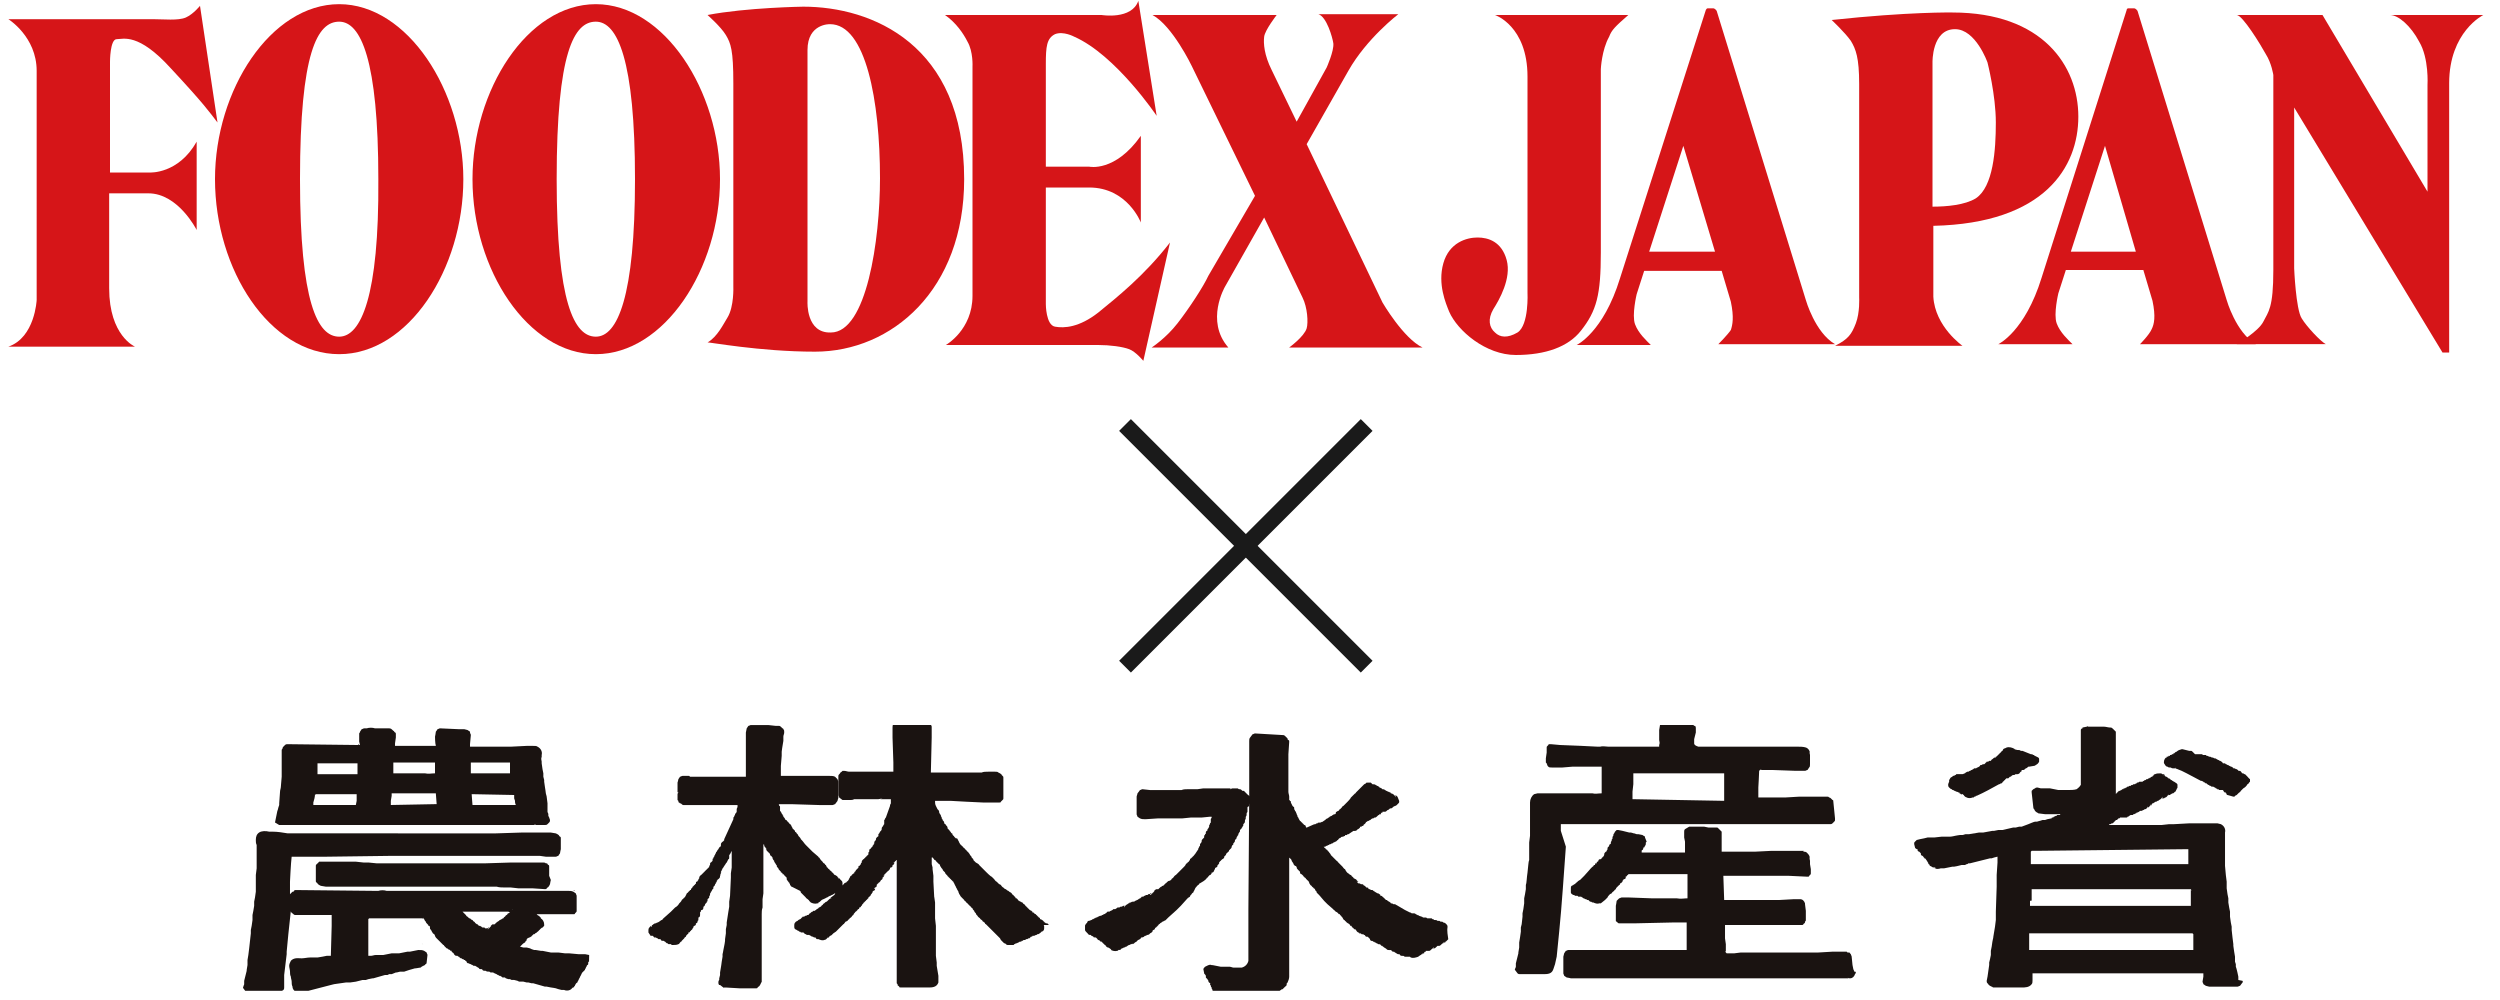 <svg xmlns="http://www.w3.org/2000/svg" xmlns:xlink="http://www.w3.org/1999/xlink" id="&#x30EC;&#x30A4;&#x30E4;&#x30FC;_1" x="0px" y="0px" viewBox="0 0 300 120" style="enable-background:new 0 0 300 120" xml:space="preserve"><style type="text/css">.st0{clip-path:url(#SVGID_00000134971392911591430680000006571575828145919373_);}	.st1{fill:#1A1311;}	.st2{fill:none;stroke:#1A1A1A;stroke-width:2;}	.st3{fill:#D61518;}</style><g id="logo_norinsuisansyo" transform="translate(823 1432)"><g><g><g><g><defs><rect id="SVGID_1_" x="-794" y="-1345" width="241" height="31.9"></rect></defs><clipPath id="SVGID_00000009551612086578997100000007983433166457804175_"><use xlink:href="#SVGID_1_" style="overflow:visible"></use></clipPath><g id="&#x30B0;&#x30EB;&#x30FC;&#x30D7;_4106" transform="translate(0 0)" style="clip-path:url(#SVGID_00000009551612086578997100000007983433166457804175_)"><path id="&#x30D1;&#x30B9;_7866" class="st1" d="M-727-1325.1C-727-1325-727-1325-727-1325.1c0.1,0.1,0.1,0.1,0.1,0.2l0.2,0.2l0.2,0.2       l0.1,0.1l0.1,0.1c0,0.1,0.1,0.1,0.1,0.1l0.1,0.1c0.1,0,0.1,0.1,0.1,0.1c0.1,0,0.1,0.1,0.1,0.1c0.1,0.1,0.1,0.1,0.2,0.2h0.1       c0,0,0,0-0.1,0c0.2,0.1,0.5,0.2,0.8,0.1h0.1v-0.1c0.1,0,0.2-0.1,0.3-0.2l0.1-0.1l0.2-0.1c0.1,0,0.2-0.1,0.2-0.1       c0.1,0,0.2-0.1,0.2-0.1c0.1,0,0.2-0.1,0.2-0.1l0.2-0.1c0.1,0,0.2-0.1,0.2-0.1c0.1,0,0.2-0.1,0.2-0.1c0.1,0,0.1-0.1,0.2-0.1       h-0.1h0.1c0.1,0,0.2-0.1,0.3-0.1l0.1-0.1c0,0,0.1,0,0.1-0.1v-0.1l0.1-0.1v0.1l0.2-0.3c0.1-0.1,0.1-0.2,0.1-0.3v-0.2       c0-0.1,0-0.2-0.1-0.3l-0.2-0.2v0.1v-0.1c0-0.1-0.1-0.1-0.2-0.1v-0.1c-0.1,0-0.1-0.1-0.1-0.1l-0.1-0.1c-0.1,0-0.1-0.1-0.2-0.1       c-0.1,0-0.2-0.2-0.2-0.2c0,0.1,0,0,0,0l-0.1-0.1c0,0-0.1,0-0.1-0.1l-0.1-0.1c-0.1,0-0.2-0.2-0.2-0.2c-0.1,0-0.2-0.2-0.2-0.2       s-0.1,0-0.1-0.1l-0.1-0.2c-0.1,0-0.1-0.1-0.1-0.1l-0.1-0.1c-0.1,0-0.2-0.2-0.2-0.2l-0.1-0.1v0.1v-0.1l-0.1-0.1l-0.2-0.3       c0,0-0.1,0-0.1-0.1l-0.7-0.6l-0.2-0.2l-0.6-0.6c-0.2-0.2-0.3-0.4-0.5-0.6l-0.1-0.1c0-0.1-0.2-0.3-0.2-0.3l-0.1-0.1       c0-0.1-0.1-0.2-0.1-0.2l-0.1-0.1c0-0.1-0.2-0.2-0.2-0.2l0,0c0,0,0,0,0-0.1l-0.1-0.1l-0.1-0.1l0,0l-0.1-0.1l0,0       c0-0.1-0.1-0.2-0.1-0.2c0-0.1-0.1-0.2-0.1-0.2c0-0.1-0.1-0.1-0.1-0.1l0,0l-0.1-0.1c0-0.1-0.1-0.1-0.1-0.1       c0-0.1-0.1-0.1-0.1-0.1c0-0.1-0.1-0.1-0.1-0.1v-0.1h-0.1l0,0l-0.1-0.1l0,0c0,0,0,0,0,0.1v-0.1c0-0.1-0.1-0.2-0.2-0.3l0,0v-0.1       l-0.1-0.1v-0.1c-0.1,0-0.1-0.1-0.1-0.1c0-0.1-0.1-0.1-0.1-0.2l-0.1-0.1l0,0l0,0v-0.1l0,0l0,0l0,0v-0.1l0,0l0,0l0,0l0,0l0,0       v-0.1v-0.1v-0.1v0.1v-0.1c0,0,0-0.1-0.1-0.1l0,0c0-0.1,0-0.2-0.1-0.2l0,0h0.4h1.3l3.2,0.1h-0.1h0.4h0.2h0.1h1       c0.1,0,0.2-0.1,0.3-0.1l0,0l0.3-0.4c0-0.1,0.1-0.3,0.1-0.4s0-0.2,0-0.2v-0.1v-0.3v-1.3c0-0.1-0.1-0.2-0.1-0.3l0,0l-0.3-0.3       c-0.2-0.1-0.4-0.1-0.7-0.1c0,0,0,0,0.1,0h-0.8h-0.4h-0.7h-0.3h-0.4h-0.8h-0.1h-0.6h-0.4h-0.1h-1.3l0,0c0-0.1,0-0.1,0-0.2v-0.1       v-0.4v-0.5l0.1-1.2v-0.3c0,0,0-0.1,0-0.2s0.1-0.7,0.1-0.7l0.1-0.6v-0.1v-0.4c0-0.2,0.1-0.3,0.1-0.5v-0.1l0,0       c0-0.1,0-0.2-0.1-0.3l0,0l0,0l0,0c-0.1-0.1-0.1-0.1-0.2-0.1c0.1,0,0.1,0,0.2,0.1c0,0,0-0.1-0.1-0.1l-0.1-0.1l0,0       c-0.1-0.1-0.2-0.2-0.3-0.2h-0.1h-0.1h-0.2l-0.9-0.1h-0.6h-0.5h-0.4h-0.4h-0.2c-0.1,0-0.2,0.1-0.3,0.1l0,0l-0.2,0.3l-0.1,0.5       v0.1v2.8v0.2v0.2v0.4v0.5v0.2v0.1v0.3c0,0.2,0,0.3,0,0.5c0,0-0.2,0.1-0.1,0.1l0.1-0.1h-0.2h-0.2h-2.7h-0.1h-0.3h-0.5h-0.1       h-1.5h0.1h-0.4h-0.2h-0.4h-0.2l-0.1-0.1h-0.8c-0.1,0-0.2,0.1-0.3,0.1l0,0l-0.2,0.3c0,0.1-0.1,0.4-0.1,0.4v0.1v0.7v0.3v0.1       l0.1-0.1c0,0.1-0.1,0.2-0.1,0.3v0.7l0.1,0.1c0,0.1,0,0.2,0.1,0.2l0.1,0.1h0.1c0.1,0.1,0.2,0.2,0.3,0.2h1h0.7h1h0.5h0.1h0.2       h0.5h-0.1h0.8h0.1h0.2h0.5c0.3,0,0.5,0,0.8,0h0.2l0,0c0,0.1,0,0.2,0,0.2c0,0.1-0.1,0.2-0.1,0.3v0.1v0.1v0.1l-0.1,0.2       c0-0.1-0.1,0.1-0.1,0.1v0.1l-0.1,0.1v0.1l-0.1,0.1v0.1v0.1l-1.1,2.4v0.1c0,0,0,0.1-0.1,0.1l0,0l0,0c0,0,0,0.1-0.1,0.1l0,0       l-0.1,0.1c-0.1,0.1-0.1,0.2-0.1,0.3l0,0l0,0c0,0,0,0,0,0.1l0,0c0,0,0,0.1-0.1,0.1l-0.1,0.1c0,0.1-0.1,0.1-0.1,0.2l-0.1,0.1       l-0.1,0.2c-0.1,0-0.1,0.2-0.1,0.2c-0.1,0-0.1,0.2-0.1,0.2c-0.1,0-0.1,0.2-0.1,0.2c-0.1,0-0.1,0.2-0.1,0.2l0,0       c-0.1,0-0.1,0.1-0.1,0.2v0.1l-0.1,0.1l-0.1,0.1c-0.1,0-0.1,0.1-0.1,0.2v0.1l-0.1,0.1l0,0c0,0,0,0,0,0.1l0,0c0,0,0,0.1-0.1,0.1       l0,0c0,0,0,0.1-0.1,0.1l0,0c0,0,0,0.1-0.1,0.1l0,0c0,0,0,0.1-0.1,0.1l0,0c0,0,0,0.1-0.1,0.1c0,0,0,0.1-0.1,0.1       c0,0,0,0.1-0.1,0.1l0,0c0,0,0,0.1-0.1,0.1c0,0,0,0.1-0.1,0.1c0,0,0,0.1-0.1,0.1c-0.1,0.1-0.2,0.2-0.2,0.3l0,0l0,0l0,0l0,0l0,0       v0.1l-0.1,0.1l0,0l0,0v0.1l-0.1,0.1l0,0l0,0c0,0,0,0.1-0.1,0.1s-0.1,0.1-0.1,0.2l0,0l0,0c0,0.1-0.1,0.1-0.1,0.1       c0,0.1-0.1,0.1-0.1,0.1c0,0.1-0.1,0.1-0.1,0.1l0,0c0,0.1-0.1,0.1-0.1,0.1c0,0.1-0.1,0.2-0.1,0.2c-0.1,0-0.1,0.1-0.1,0.2l0,0       h-0.1c0,0.1-0.1,0.1-0.1,0.1l0,0c0,0.1-0.1,0.1-0.1,0.1c0,0.1-0.2,0.2-0.2,0.2c0,0.1-0.1,0.2-0.1,0.2c0,0.1-0.1,0.2-0.1,0.2       s0,0.1-0.1,0.1l-0.1,0.1c0,0.1-0.1,0.1-0.1,0.1l-0.1,0.1c0,0.1-0.2,0.3-0.2,0.3l-0.1,0.1c-0.1,0.2-0.3,0.4-0.5,0.5l-0.3,0.3       l-0.2,0.2l-0.9,0.8l-0.1,0.1c0,0,0,0.1-0.1,0.1s-0.1,0.1-0.2,0.1l-0.1,0.1l-0.2,0.1c-0.1,0-0.2,0.1-0.2,0.1l0,0h-0.1       c-0.1,0-0.1,0.1-0.2,0.1l-0.1,0.1c0,0-0.1,0-0.1,0.1v0.1h-0.1c0,0,0,0,0-0.1l-0.1,0.1c-0.1,0.1-0.2,0.2-0.2,0.4v0.2       c0,0.1,0,0,0,0.1l0.2,0.3c0,0.1,0.1,0.1,0.2,0.1h0.1c0,0,0.1,0,0.1,0.1l0.1,0.1h0.1h0.1l0,0c0,0,0.1,0.1,0.2,0.1l0.1,0.1h0.1       h0.1c0,0,0.1,0,0.1,0.1l0.1,0.1h0.1h0.1c0.1,0,0.1,0.1,0.2,0.1l0,0l0.1,0.1l0,0c0.1,0.1,0.1,0.1,0.2,0.1l0.1,0.1h0.2l0,0l0,0       c0,0,0,0,0.1,0l0.1,0.1h0.2c0.2,0,0.4,0,0.6-0.1c0.1,0,0.1-0.1,0.2-0.2l0.1-0.1c0.1,0,0.1-0.1,0.1-0.1s0,0,0.1-0.1l0.2-0.2       l0,0c0-0.1,0.2-0.2,0.2-0.2l0,0c0-0.1,0.1-0.2,0.1-0.2l0,0l0.1-0.1l0,0l0,0c0.1,0,0.1-0.1,0.1-0.2h0.1l0,0l0.1-0.1l0,0       c0-0.1,0.1-0.1,0.1-0.1c0-0.1,0.1-0.1,0.1-0.1c0-0.1,0.1-0.1,0.1-0.1l0,0l0,0v-0.1l0.1-0.1l0,0l0,0v-0.1l0.1-0.1l0,0l0,0       c0.1,0,0.2-0.1,0.2-0.2v-0.1l0,0l0,0l0,0c0.1,0,0.2-0.1,0.2-0.2v-0.1c0.1,0,0.1-0.1,0.1-0.2v-0.1l0,0l0,0v-0.1       c0.1,0,0.2-0.1,0.2-0.3v-0.1v-0.1v-0.1c0,0,0-0.1,0.1-0.1l0,0l0,0l0,0v-0.1l0,0l0,0c0,0,0-0.1,0.1-0.1s0.2-0.1,0.2-0.3v-0.1       l0,0c0.1,0,0.1-0.1,0.2-0.2v-0.1l0.1-0.1l0.1-0.1l0,0l0,0l0,0l0,0v-0.1c0.1,0,0.1-0.1,0.1-0.2v-0.1l0.1-0.1       c0.1,0,0.1-0.1,0.1-0.2v-0.1c0.1,0,0.1-0.1,0.1-0.2v-0.1c0.1,0,0.1-0.2,0.1-0.2c0.1,0,0.1-0.1,0.1-0.1l0,0l0.1-0.2l0,0       c0.1,0,0.1-0.1,0.1-0.2v-0.1c0.1,0,0.1-0.1,0.1-0.1c0.1,0,0.1-0.2,0.1-0.2c0.1,0,0.1-0.2,0.1-0.2s0.1,0,0.1-0.1v-0.1l0.1-0.1       l0,0l0,0l0,0c0,0,0-0.1,0.1-0.1l0,0l0.1-0.1c0.1-0.1,0.1-0.2,0.1-0.3v-0.1c0,0,0.1,0.1,0,0.1v-0.1l0,0       c0.1-0.1,0.1-0.2,0.1-0.3v-0.1c0,0,0.1,0.1,0,0.1v-0.1l0,0c0.1-0.1,0.1-0.1,0.1-0.2l0,0c0.1-0.1,0.1-0.2,0.1-0.2l0,0l0.1-0.1       c0-0.1,0.1-0.1,0.1-0.2l0.1-0.1c0-0.1,0.1-0.1,0.1-0.2l0.1-0.1l0.2-0.4l0,0c0.1,0,0.1-0.1,0.1-0.2c0,0,0,0,0-0.1v-0.1l0,0l0,0       v-0.1l0.1-0.1l0.2-0.4c0,0.1,0,0.3,0,0.3v0.2v0.1v0.3v0.7v0.5v-0.1l-0.1,0.7v0.4v0.1l-0.1,2.2l-0.1,0.7v0.3v0.3l-0.1,0.6       l-0.2,1.3v0.3l-0.1,0.5v0.2v0.3l-0.1,0.7v0.2c0,0.1-0.1,0.6-0.1,0.6l-0.1,0.5c0,0.1-0.1,0.5-0.1,0.5v0.3l-0.1,0.6       c0,0.1-0.1,0.7-0.1,0.7l-0.1,0.6v0.1v0.2l-0.1,0.4v0.2c0-0.1-0.1,0.2-0.1,0.2s0,0,0,0.1s0,0.2,0.1,0.3c0,0,0,0,0.1,0l0.4,0.3       c0.1,0.1,0,0,0.1,0h0.2l1.7,0.1h0.8h0.9h0.2c0.1,0,0.2,0,0.2-0.1l0.1-0.1c0.1,0,0.1-0.1,0.2-0.2l0.1-0.2       c0-0.1,0.1-0.1,0.1-0.2v-0.2v-0.1v-0.5v-0.2v-1.1v-1.9v0.1v-0.6v-0.4v-0.7v-0.3v-0.1v-0.7v-0.7v-0.3v-0.4c0-0.3,0-0.5,0.1-0.8       v-0.1v-0.4v0.1v-0.4v-0.2l0.1-0.7v-0.5v-0.4v-0.2v-0.4v-0.2v-0.1v-0.4v-0.4v-0.4v-0.7v0.1v-0.4v-0.2v-0.4v-0.2v-0.1v-0.6v-0.1       v-0.3c0.1,0.1,0.1,0.1,0.2,0.1h-0.1l0,0l0,0l0,0l0,0v0.1c0.1,0.2,0.2,0.3,0.4,0.3c-0.1,0-0.1,0-0.2,0l0,0l0,0l0,0l0,0v0.1       c0.1,0,0.1,0.2,0.1,0.2c0.1,0,0.1,0.1,0.1,0.1c0.1,0,0.1,0.1,0.1,0.1c0.1,0,0.1,0.1,0.1,0.1s0.1,0,0.1,0.1v0.1l0.1,0.1       c0.1,0,0.1,0.1,0.1,0.1s0,0,0-0.1v0.1l0.1,0.1v0.1c0,0,0,0,0-0.1v0.1l0.1,0.2l0.1,0.1v0.1c0,0,0,0,0-0.1v0.1l0.2,0.3       c0,0,0,0.1,0.1,0.1v0.1c0,0,0,0,0-0.1v0.1c0,0.1,0.1,0.2,0.2,0.3l0,0l0,0c0,0.1,0.1,0.2,0.2,0.3l0.1,0.1v0.1h0.1l0,0l0.1,0.1       v0.1h0.1l0,0l0.1,0.1c0,0.1,0.1,0.1,0.1,0.1l0,0c0,0.1,0.1,0.1,0.1,0.1c0,0.1,0.1,0.1,0.1,0.1l0,0c0,0,0,0,0,0.1v0.1       c0,0.1,0.1,0.1,0.1,0.2l0.1,0.1l0,0c0,0.1,0.1,0.1,0.1,0.1l0,0c0,0.1,0.1,0.2,0.1,0.2s0,0,0,0.1l0,0l0.1,0.1       c0,0.1,0.1,0.1,0.1,0.1L-727-1325.1"></path><path id="&#x30D1;&#x30B9;_7867" class="st1" d="M-697.1-1321C-697.1-1321-697.2-1321-697.1-1321L-697.1-1321c-0.2-0.1-0.2-0.2-0.2-0.2       h-0.1h-0.1l-0.1-0.1c-0.1,0-0.1-0.1-0.1-0.1c-0.1,0-0.1-0.1-0.1-0.1c-0.1,0-0.1-0.1-0.1-0.1h-0.1c0-0.1-0.1-0.1-0.2-0.1v-0.1       l-0.1-0.1c-0.1,0-0.1-0.1-0.1-0.1c-0.1,0-0.1-0.1-0.1-0.1c-0.1,0-0.1-0.1-0.1-0.1c-0.1,0-0.1-0.1-0.1-0.1       c-0.1,0-0.2-0.1-0.2-0.1c0-0.1-0.1-0.1-0.2-0.1l0,0v-0.1c-0.1,0-0.1-0.1-0.1-0.1c-0.1,0-0.2-0.1-0.2-0.1       c-0.1,0-0.1-0.1-0.1-0.1c-0.1,0-0.1-0.1-0.1-0.1c-0.1,0-0.1-0.1-0.1-0.1c-0.1,0-0.1-0.1-0.1-0.1c-0.1,0-0.2-0.2-0.2-0.2       l-0.1-0.1c-0.1,0-0.2-0.2-0.2-0.2c-0.1,0-0.2-0.1-0.2-0.1c-0.1,0-0.2-0.1-0.2-0.1c-0.1,0-0.2-0.2-0.2-0.2v0.1v-0.1l-0.1-0.1       h-0.1l-0.1-0.2c-0.1,0-0.2-0.2-0.2-0.2c-0.1,0-0.2-0.2-0.2-0.2l-0.1-0.1c-0.1,0-0.3-0.2-0.3-0.2c-0.1,0-0.3-0.2-0.3-0.2       c-0.1,0-0.2-0.1-0.2-0.1l-0.1-0.1c-0.1,0-0.3-0.3-0.3-0.3s-0.1-0.1-0.2-0.1c-0.1-0.1-0.3-0.3-0.3-0.3c-0.1,0-0.3-0.3-0.3-0.3       l-0.3-0.3c-0.1,0-0.6-0.5-0.6-0.5l-0.2-0.2l-0.2-0.2l-0.5-0.5c0-0.1-0.4-0.3-0.4-0.3l-0.3-0.3v-0.1l-0.2-0.2l0,0       c0-0.1-0.1-0.2-0.1-0.2l-0.1-0.1c0-0.1-0.2-0.3-0.2-0.3l0,0c0,0,0-0.1-0.1-0.1l-0.1-0.1c0-0.1-0.2-0.2-0.2-0.2       c0-0.1-0.2-0.2-0.2-0.2l0,0c0-0.1-0.2-0.2-0.2-0.2c0-0.1-0.2-0.2-0.2-0.2c0-0.1-0.1-0.2-0.1-0.2l0,0c0-0.1-0.1-0.2-0.1-0.2       c0-0.1-0.1-0.2-0.1-0.2s0-0.1-0.1-0.1h-0.1l0,0l-0.1-0.1l0,0l-0.1-0.1c0-0.1-0.1-0.1-0.1-0.1l0,0c0,0,0-0.1-0.1-0.1v-0.1l0,0       l0,0c0,0,0-0.1-0.1-0.1l-0.1-0.1l0,0l0,0l0,0v-0.1h-0.1c0-0.1-0.1-0.2-0.2-0.3l-0.1-0.1l0,0l0,0l0,0v-0.1       c0-0.1-0.1-0.2-0.2-0.3l0,0l0,0c0-0.1-0.1-0.1-0.2-0.2v-0.1c0-0.1-0.1-0.2-0.2-0.3v-0.1l-0.1-0.1v-0.1c0-0.1-0.1-0.1-0.1-0.2       v-0.1l-0.1-0.1l-0.1-0.2v0.1v-0.1c0-0.1,0-0.2-0.1-0.3l-0.1-0.1l-0.1-0.2l-0.1-0.2c-0.1-0.2-0.1-0.4-0.1-0.6l0,0l0,0l0.1-0.1       l-0.1,0.1h0.2h0.2h1.5l1.8,0.1l2.1,0.1h-0.1h0.4h0.2h0.4h0.2h0.1h0.6h0.1c0.1,0,0.2,0,0.2-0.1l0.2-0.2       c0.1-0.1,0.1-0.1,0.1-0.2v-0.1v-0.1v-2.3c0-0.1,0-0.1-0.1-0.2l-0.1-0.1c0-0.1-0.1-0.1-0.2-0.2l-0.2-0.1       c-0.1-0.1-0.2-0.1-0.4-0.1l0,0h-0.1h-0.3h0.1h-0.5c-0.3,0-0.6,0-0.8,0.1h-0.3c-0.1,0-0.5,0-0.5,0h-0.2h-0.1h-0.2h-0.5h-0.9       h-0.1c-0.2,0-0.5,0-0.7,0h-0.3h-2.3l0,0c0-0.2,0.1-4.2,0.1-4.2v-0.5v0.1v-0.7v-0.2c0-0.1-0.1-0.2-0.1-0.3l0,0l-0.4-0.3       c-0.3-0.1-0.6-0.1-0.9-0.1h-0.2h-2.4c-0.1,0-0.2,0.1-0.3,0.1l0,0l-0.3,0.3c-0.1,0.1-0.1,0.3-0.1,0.4s0,0.2,0,0.3v-0.1v0.4v0.5       v0.1l0.1,3c0,0,0,1,0,1.1l0,0l0,0l0,0h-1.2h-0.4h-0.1h-1.2h-0.8h0.1h-0.4h-0.2h-0.4h-0.2h-0.1h-0.4c-0.2,0-0.4-0.1-0.6-0.1       c-0.1,0-0.1,0-0.2,0l-0.1,0.1c-0.1,0.1-0.2,0.1-0.2,0.2l0,0c-0.1,0.1-0.2,0.2-0.2,0.3v2.3c0,0.1,0.1,0.2,0.1,0.3l0,0l0.4,0.3       c0.1,0,0,0,0.1,0h0.3h0.5c0.2,0,0.3,0,0.5-0.1h0.2h0.3h0.1h0.2h0.5h-0.1h0.8h0.1h0.8c0.1,0,0.5-0.1,0.5-0.1s-0.2,0.1-0.3,0.1       h1.3l0,0v0.1v0.1v0.1v0.1v0.1l-0.1,0.2v0.1v0.1v-0.1l-0.5,1.4c-0.1,0.1-0.1,0.1-0.1,0.2l0,0l-0.1,0.1v0.1v-0.1v0.1v0.1v0.1       v-0.1v0.1v0.1l0,0l0,0l0,0l0,0v0.1c-0.1,0.1-0.1,0.1-0.1,0.2l0,0l0,0c0,0,0,0,0-0.1l0,0c0,0,0,0.1-0.1,0.2       c0,0-0.1,0.1-0.1,0.2v0.1v0.1l0,0l0,0c0,0,0,0,0-0.1l0,0c0,0,0,0.1-0.1,0.2l-0.1,0.1l-0.1,0.2l-0.1,0.1c0,0,0,0,0,0.1v0.1l0,0       l0,0c0,0,0,0.1-0.1,0.1l0,0l-0.1,0.1c-0.1,0.1-0.1,0.2-0.1,0.3l0,0l-0.1,0.1c-0.1,0.1-0.1,0.2-0.1,0.3v0.1c0,0-0.1-0.1,0-0.1       l-0.1,0.2l-0.1,0.1v0.1c-0.1,0-0.1,0.1-0.1,0.1c-0.1,0-0.1,0.1-0.1,0.1l-0.1,0.1c-0.1,0-0.1,0.1-0.1,0.2v0.1l-0.1,0.1       c0,0,0,0,0,0.1l0,0l0,0l0,0v0.1c0,0,0,0.1-0.1,0.1l0,0c0,0,0,0.1-0.1,0.1l0,0c0,0,0,0.1-0.1,0.1c0,0,0,0.1-0.1,0.1l0,0       c0,0,0,0.1-0.1,0.1c0,0,0,0.1-0.1,0.1c-0.1,0.1-0.2,0.2-0.2,0.3l0,0l0,0l0,0l0,0l0,0v0.1l-0.1,0.1l0,0l0,0v0.1l-0.1,0.1l0,0       l0,0l0,0c0,0,0,0.1-0.1,0.1s-0.1,0.1-0.1,0.2l0,0c0,0.1-0.1,0.1-0.1,0.1c0,0.1-0.1,0.1-0.1,0.1l0,0c0,0.1-0.1,0.1-0.1,0.1       c0,0.1-0.1,0.2-0.1,0.2c-0.1,0-0.1,0.1-0.1,0.2l0,0h-0.1l0,0c0,0.1-0.1,0.1-0.1,0.1l0,0l0,0l-0.1,0.1c0,0,0,0.1-0.1,0.1       l-0.1,0.1c0,0.1-0.1,0.2-0.1,0.2c0,0.1-0.1,0.2-0.1,0.2c0,0.1-0.2,0.2-0.2,0.2s0,0.1-0.1,0.1l-0.2,0.1c0,0.1-0.2,0.2-0.2,0.2       l-0.1,0.1c-0.2,0.2-0.4,0.4-0.6,0.6l0,0c0,0.1-0.2,0.3-0.2,0.3c0,0.1-0.1,0.2-0.1,0.2l-0.4,0.3l-0.1,0.1c0.1-0.1,0.1,0,0.2,0       h-0.1c-0.1,0-0.2,0.1-0.3,0.2l-0.2,0.2c-0.1,0-0.2,0.1-0.2,0.1l-0.1,0.1c-0.1,0-0.2,0.2-0.2,0.2c-0.1,0-0.2,0.2-0.2,0.2       c-0.1,0-0.2,0.1-0.2,0.1s-0.1,0-0.1,0.1l0,0c-0.1,0-0.1,0.1-0.2,0.1l-0.1,0.1c-0.1,0-0.1,0.1-0.1,0.1s0,0-0.1,0h-0.1l0,0l0,0       l0,0c0,0,0,0,0.1,0h-0.1l-0.1,0.1l0,0l0,0l0,0c-0.1,0-0.2,0.1-0.3,0.2l0,0l0,0c-0.1,0-0.1,0.1-0.2,0.2h-0.1       c-0.1,0-0.1,0.1-0.2,0.1h-0.1l-0.1,0.1h-0.1l0,0h-0.1c0,0.1-0.1,0.1-0.1,0.1c0,0.1-0.1,0.1-0.1,0.1s0,0.1-0.1,0.1l-0.2,0.1       c0,0,0,0-0.1,0.1l-0.2,0.1c-0.1,0.1-0.2,0.2-0.2,0.4v0.2c0,0.1,0,0.2,0.1,0.3l0.2,0.1c0.1,0.1,0.2,0.1,0.2,0.1l0,0l0.1,0.1       l0,0h0.1l0.1,0.1h0.2c0,0,0,0,0.1,0s0,0,0,0l0.1,0.1l0.1,0.1h0.1l0.1,0.1h0.2c0,0,0,0,0.1,0l0,0c0,0,0.1,0.1,0.2,0.1l0.1,0.1       h0.1c0.1,0,0.1,0.1,0.2,0.1l0,0l0,0l0,0h0.1c0,0,0.1,0,0.1,0.1l0.1,0.1h0.2c0.2,0.1,0.5,0.2,0.7,0.1h-0.1h0.1       c0.2,0,0.4-0.2,0.4-0.4l0,0c0,0.1,0,0.2,0,0.2l0.1-0.1c0.1,0,0.1-0.1,0.1-0.1l0.1-0.1c0.1,0,0.2-0.1,0.2-0.1l0.2-0.2l0.3-0.2       l0.2-0.2l0.2-0.2l0.6-0.6c0,0,0,0.1-0.1,0.1l0.2-0.2l0,0c0-0.1,0.1-0.1,0.1-0.1l0.2-0.1l0,0c0-0.1,0.2-0.2,0.2-0.2l0,0       c0-0.1,0.2-0.2,0.2-0.2l0,0l0.1-0.1c0-0.1,0.2-0.2,0.2-0.2l0,0c0-0.1,0.1-0.2,0.1-0.2l0,0l0,0l0.1-0.1c0,0,0-0.1,0.1-0.1       l0.1-0.1l0,0l0,0l0.1-0.1c0,0,0-0.1,0.1-0.1s0.1-0.1,0.1-0.2h0.1l0,0l0.1-0.1c0-0.1,0.1-0.1,0.1-0.1c0-0.1,0.1-0.2,0.1-0.2       l0,0l0.1-0.1c0-0.1,0.1-0.1,0.1-0.1l0,0c0-0.1,0.1-0.1,0.1-0.1c0-0.1,0.1-0.1,0.1-0.1c0-0.1,0.1-0.1,0.1-0.1l0,0       c0-0.1,0.1-0.1,0.1-0.1c0-0.1,0.1-0.1,0.1-0.1l0,0l0,0v-0.1l0.1-0.1c0.1,0,0.1-0.1,0.2-0.2v-0.1h0.1l0,0l0,0v-0.1l0.1-0.1l0,0       l0,0v-0.1l0.1-0.1l0,0l0,0c0.1,0,0.2-0.1,0.2-0.2v-0.1c0,0,0,0-0.1,0.1l0,0l0,0v-0.1l0.1-0.1l0,0l0,0c0.1,0,0.2-0.1,0.2-0.2       v-0.1l0,0l0,0l0,0l0,0c0,0,0-0.1,0.1-0.1l0,0c0,0,0-0.1,0.1-0.1c0,0,0-0.1,0.1-0.1c0.1-0.1,0.2-0.2,0.2-0.3l0,0l0,0l0,0l0,0       l0,0c0.1,0,0.2-0.1,0.2-0.2v-0.1c0.1,0,0.1-0.1,0.2-0.2v-0.1c0,0,0,0-0.1,0.1l0,0c0,0,0-0.1,0.1-0.1l0,0c0,0,0-0.1,0.1-0.1       c0,0,0-0.1,0.1-0.1l0,0c0,0,0-0.1,0.1-0.1c0,0,0-0.1,0.1-0.1c0,0,0-0.1,0.1-0.1c0.1-0.1,0.2-0.2,0.2-0.3l0,0l0,0l0,0l0,0l0,0       c0,0,0-0.1,0.1-0.1s0.2-0.1,0.2-0.2v-0.1l0,0l0,0l0,0c0.1,0,0.2-0.1,0.2-0.2v-0.1c0,0,0,0-0.1,0.1l0,0c0,0,0-0.1,0.1-0.1l0,0       c0,0,0-0.1,0.1-0.1l0,0c0,0,0-0.1,0.1-0.1c0,0,0-0.1,0.1-0.1c0,0,0,0,0-0.1v0.1v0.2v0.7v0.4v0.4v0.1v0.6v0.1v0.2v0.5v-0.1v0.8       v0.5v0.7v0.1v0.4v1.3v3.9v0.4v1.7v0.2v0.4v0.1v1.2l0.1,0.1c0,0.1,0,0.2,0.1,0.2l0.1,0.1c0,0.1,0.1,0.1,0.2,0.1h0.1h0.1h0.6       h0.1h0.2h0.6h-0.1h0.9h0.1h0.2c0.2,0,0.4,0,0.5,0l0,0c0.4,0,1,0,1.2-0.6v-0.1v-0.4v-0.3l-0.1-0.6l-0.1-0.6v-0.4l-0.1-0.8v-0.3       v-0.5v-0.4v-0.4v-0.3v-0.1v-0.4v-0.3v-0.1v-0.4v-0.3v-0.1l-0.1-0.9v-0.3v-0.6v-0.4v-0.1v-0.5l-0.1-0.7v0.1l-0.1-1.9v-0.1v-0.6       l-0.1-0.8v-0.2l-0.1-0.4v-0.2v-0.5v-0.2l0,0v0.1h0.1l0,0l0.1,0.1l0,0c0,0.1,0.1,0.1,0.1,0.1v0.1h0.1l0,0l0.1,0.1l0,0       c0,0.1,0.1,0.1,0.1,0.1c0,0.1,0.1,0.1,0.1,0.1l0,0c0,0.1,0.1,0.1,0.1,0.1c0,0.1,0.1,0.1,0.1,0.1l0,0c0,0,0,0,0.1,0.1v0.1l0,0       l0,0c0,0,0,0.1,0.1,0.1c0,0.1,0.1,0.2,0.1,0.2l0.1,0.1c0,0.1,0.1,0.2,0.1,0.2l0.1,0.1l-0.1-0.1c0,0,0,0,0-0.1v0.1l0.1,0.1       l0.1,0.1c0,0.1,0.1,0.2,0.2,0.3l0.1,0.1c0,0.1,0.1,0.1,0.1,0.1c0,0.1,0.1,0.1,0.1,0.1c0,0.1,0.1,0.1,0.1,0.1l0,0       c0,0.1,0.1,0.1,0.1,0.1c0,0.1,0.1,0.1,0.1,0.1c0,0.1,0.1,0.1,0.1,0.1c0,0.1,0.1,0.1,0.1,0.1l0,0c0,0.1,0.1,0.2,0.1,0.2       c0,0.1,0.1,0.2,0.1,0.2l0,0c0,0.1,0.1,0.2,0.1,0.2c0,0.1,0.1,0.2,0.1,0.2l0,0c0,0.1,0.1,0.2,0.1,0.2l0,0       c0,0.1,0.1,0.1,0.1,0.2v-0.1v0.1c0,0.1,0.1,0.2,0.1,0.3l0.1,0.1v-0.1v0.1c0,0.1,0.1,0.2,0.2,0.3l0.1,0.1l0.1,0.1l0,0l0.1,0.1       c0,0.1,0.2,0.2,0.2,0.2c0,0.1,0.2,0.2,0.2,0.2l0,0c0,0.1,0.2,0.2,0.2,0.2c0,0.1,0.2,0.2,0.2,0.2l0,0c0,0.1,0.2,0.2,0.2,0.2       l0,0c0,0.1,0.1,0.2,0.1,0.2l0.1,0.1l0,0c0,0.1,0.1,0.2,0.1,0.2l0.1,0.1c0,0.1,0.1,0.2,0.1,0.2l0.1,0.1c0,0.1,0.3,0.3,0.3,0.3       l0,0c0,0.1,0.2,0.2,0.2,0.2l0.1,0.1l0,0c0,0,0,0.1,0.1,0.1l0.1,0.1c0,0,0.1,0,0.1,0.1s0.1,0.1,0.1,0.1l0.3,0.3       c0,0,0-0.1-0.1-0.1l0.6,0.6l0.2,0.2l0.2,0.2l0.5,0.5l0.1,0.2l0.1,0.1l0.1,0.1l0.1,0.1l0.1,0.1h0.1c0.1,0.1,0.2,0.2,0.3,0.2       h0.1h0.1h0.4h0.1c0,0,0.1,0,0.1-0.1l0,0c0.1,0,0.1,0,0.2-0.1h0.1l0,0l0.2-0.1c0.1,0,0.1-0.1,0.2-0.1h0.1c0,0,0.1,0,0.1-0.1       h0.1l0,0c0,0,0.1,0,0.1-0.1l0,0c0,0,0,0,0.1,0h0.1c0,0,0.1,0,0.1-0.1h0.1l0,0c0.1,0,0.1,0,0.2-0.1h0.1c0,0,0.1,0,0.1-0.1       c0,0,0.1,0,0.1-0.1h0.1c0,0,0.1,0,0.1-0.1l0,0h0.1l0,0h0.1l0,0l0.2-0.1c0.1,0,0.1,0,0.2-0.1h0.1c0.2-0.1,0.3-0.2,0.5-0.4       c0,0.1,0,0.1-0.1,0.2l0.1-0.1c0.1-0.1,0.2-0.2,0.2-0.4v-0.2c0-0.1,0-0.2-0.1-0.2L-697.1-1321z"></path><path id="&#x30D1;&#x30B9;_7868" class="st1" d="M-650.2-1321.4L-650.2-1321.4L-650.2-1321.4L-650.2-1321.4z M-649.9-1321.3       c0.1,0.1,0.1,0.1,0.1,0.2C-649.8-1321.2-649.8-1321.2-649.9-1321.3"></path><path id="&#x30D1;&#x30B9;_7869" class="st1" d="M-649.4-1320.3C-649.4-1320.3-649.4-1320.4-649.4-1320.3       C-649.4-1320.4-649.4-1320.4-649.4-1320.3L-649.4-1320.3"></path><path id="&#x30D1;&#x30B9;_7870" class="st1" d="M-649.4-1320.4L-649.4-1320.4L-649.4-1320.4L-649.4-1320.4"></path><path id="&#x30D1;&#x30B9;_7871" class="st1" d="M-692.1-1321.3c0-0.1,0-0.1,0.1-0.2C-692.1-1321.5-692.1-1321.4-692.1-1321.3"></path><path id="&#x30D1;&#x30B9;_7872" class="st1" d="M-554.4-1314.4C-554.4-1314.3-554.4-1314.3-554.4-1314.4L-554.4-1314.4v-0.2v-0.1v-0.1       c0,0-0.2-1-0.3-1.2v-0.1v-0.1v-0.1l-0.1-0.3v-0.2v-0.1v-0.2v-0.1l-0.1-0.6l-0.1-0.7v-0.2l-0.1-0.8l-0.1-0.9v-0.3v-0.1       l-0.1-0.5l-0.1-0.7v0.1v-0.3v-0.3v-0.1l-0.1-0.5l-0.1-0.6c0,0.1,0-0.4,0-0.4v-0.1l-0.1-0.5l-0.1-0.7v0.1v-0.3       c0-0.1,0-0.2,0-0.3v-0.3l-0.1-0.8l-0.1-1.1v-0.5v-0.2v-0.5v-0.3v-0.1v-0.2v-0.4v-0.2v-0.4v0.1v-0.7v-0.3c0,0,0-0.2,0-0.3       c0.1-0.4-0.1-0.8-0.5-1l-0.4-0.1l0,0h-0.7h-1.1h-1.4h-0.2l-1.8,0.1h-0.3h-0.3l-0.9,0.1h0.1h-6.4l0,0v-0.1l0,0c0,0,0,0,0.1,0       s0.1,0,0.2-0.1h0.1l0,0l0,0l0,0c0,0,0.1,0,0.1-0.1l0,0c0,0,0.1,0,0.1-0.1l0,0c0,0,0.1,0,0.1-0.1l0,0c0,0,0.1,0,0.1-0.1l0,0       l0,0l0,0h0.1c0,0,0.1,0,0.1-0.1l0,0h0.1c0,0,0,0-0.1,0l0,0l0,0c0,0,0.1,0,0.1-0.1l0,0h0.1h0.1c0,0,0,0-0.1,0l0,0l0,0       c0,0,0.1,0,0.1-0.1l0,0h0.1h0.1l0,0l0,0l0,0h0.1h0.1h-0.1h0.1h0.1h0.1h-0.1h0.1h0.1h0.1c0,0,0.1,0,0.1-0.1l0,0h0.1l0,0       l0.1-0.1c0.1,0,0.1-0.1,0.2-0.1h0.1h0.1c0,0,0.1,0,0.1-0.1c0,0,0,0,0.1,0l0.2-0.1c0,0,0.1,0,0.1-0.1c0,0,0,0,0.1,0l0.2-0.1       l0.1-0.1h0.1l0,0l0,0l0,0h0.1l0.2-0.1c0.1,0,0.1-0.1,0.2-0.1c0.2,0,0.3-0.2,0.3-0.4l0,0v0.1v0.1c0,0,0,0-0.1,0l0,0l0,0l0,0       h0.1c0.2,0,0.3-0.2,0.4-0.4c0,0.1,0,0.2-0.1,0.2l0.1-0.1l0,0h0.1l0,0c0,0-0.1,0-0.1,0.1l0.1-0.1v-0.1l0,0l0,0l0,0l0,0l0,0l0,0       l0.1-0.1c0.1,0,0.1,0,0.2-0.1l0,0c0.1,0,0.1-0.1,0.2-0.1l0,0l0,0c0.1-0.1,0.1-0.1,0.1-0.2c0,0.1,0,0.1-0.1,0.2       c0.1,0,0.1,0,0.2-0.1l0,0c0.1,0,0.1,0,0.2-0.1l0,0c0.2-0.1,0.3-0.2,0.4-0.4l0,0c0,0.1,0,0.2-0.1,0.3l0.1-0.1l0,0l0,0h0.1l0,0       l0,0c0.1,0,0.1,0,0.2-0.1l0,0c0.2,0,0.3-0.2,0.4-0.4c0,0.1,0,0.2-0.1,0.2l0.1-0.1l0,0l0,0h0.1l0,0l0,0c0.1,0,0.1,0,0.2-0.1       l0,0c0.1,0,0.1-0.1,0.2-0.1c0.1,0,0.1,0,0.2-0.1l0.1-0.1c0,0,0.1,0,0.1-0.1l0.1-0.2c0-0.1,0.1-0.1,0.1-0.2c0,0,0,0,0-0.1v-0.2       c0-0.1,0-0.1-0.1-0.2l-0.3-0.2c-0.1,0-0.1-0.1-0.2-0.1l-0.1-0.1l0,0l0,0c0,0,0,0-0.1,0c0-0.1-0.1-0.1-0.2-0.2h-0.1       c0-0.1-0.1-0.1-0.1-0.1l-0.1-0.1l-0.1-0.1l0,0l0.1,0.1h-0.1l-0.1-0.1l-0.2-0.1c0.1,0,0.1,0,0.2,0.1c0-0.1-0.1-0.2-0.2-0.2       h-0.1c0,0,0,0,0.1,0.1c-0.1-0.1-0.2-0.2-0.3-0.2h-0.1c-0.2,0-0.4,0-0.6,0.1c-0.1,0-0.2,0.1-0.2,0.2h-0.1l0,0l0,0l0,0l0,0l0,0       c0,0,0,0.1,0,0.2l0,0v-0.1l0,0l0,0l0,0l0,0c-0.1,0-0.2,0-0.2,0.1l0,0c-0.1,0-0.1,0-0.2,0.1c-0.1,0-0.1,0-0.2,0.1h-0.1       c0,0-0.1,0-0.1,0.1l0,0h-0.1c0,0-0.1,0-0.1,0.1h-0.1c0,0,0,0,0.1,0l0,0l0,0c-0.1,0-0.1,0-0.2,0.1h-0.1l0,0c0,0,0,0-0.1,0l0,0       h-0.1h0.1h-0.1c-0.1,0-0.1,0-0.2,0.1h-0.1l0,0l0,0l0,0c0,0-0.1,0-0.1,0.1l0,0c-0.1,0-0.1,0-0.2,0.1h-0.1l0,0l0,0l0,0       c-0.1,0-0.1,0-0.2,0.1h-0.1c0,0-0.1,0-0.1,0.1h-0.1l0,0c-0.1,0-0.1,0-0.2,0.1h-0.1l0,0l0,0l0,0c0,0-0.1,0-0.1,0.1l0,0       c-0.1,0-0.1,0-0.2,0.1h-0.1c0,0-0.1,0-0.1,0.1h-0.1l0,0c0,0-0.1,0-0.1,0.1l0,0c-0.1,0-0.1,0-0.2,0.1h-0.1l0,0l0,0l0,0       c0,0-0.1,0-0.1,0.1l0,0c0,0-0.1,0-0.1,0.1l0,0c0,0-0.1,0-0.1,0.1l0,0c0,0-0.1,0-0.1,0.1l0,0l0,0l0,0l0,0c0-0.2,0-0.8,0-0.8       v-0.6v-0.1v-0.6v-0.3v-0.3v-0.1c0-0.1,0-0.3,0-0.4s0-0.3,0-0.4v-0.4v-0.4c0-0.1,0-0.3,0-0.5c0-0.1,0-0.3,0-0.4v-0.4v-0.2v-0.1       v-0.6v-0.3v-0.1v-0.3c0-0.1,0-0.1,0-0.2l-0.1-0.1c-0.1-0.1-0.1-0.1-0.2-0.2l0,0c-0.1-0.1-0.2-0.2-0.3-0.2h-0.1       c-0.2,0-0.5-0.1-0.7-0.1h-0.5h-0.4h-0.3h-0.2h-0.2h0.1h-0.3h-0.1c0,0-0.1-0.1-0.2,0l-0.5,0.1v0.1c-0.1,0-0.2,0.1-0.2,0.2v0.1       v0.1v0.1v0.6v-0.1v1.4v0.2v0.7v0.2v0.1c0,0.2,0,0.7,0,0.7v0.3v0.4c0,0.1,0,0.3,0,0.4s0,0.3,0,0.4v0.1v0.2v0.1v0.3l0,0v0.2       c0,0,0,0,0,0.1l-0.1,0.1l0,0c0,0.1-0.4,0.4-0.4,0.4c-0.3,0.1-0.7,0.1-1,0.1h-0.1h-0.3h-0.3h-0.2h-0.2h-0.2c0,0,0,0,0.1,0       l-0.5-0.1l-0.5-0.1h-0.1h-0.3h-0.3h-0.4l-0.4-0.1c-0.1,0-0.2,0-0.3,0.1l-0.2,0.1c-0.1,0.1-0.1,0.1-0.2,0.2v0.1v0.1l0.2,1.8       c0,0.1,0,0.1,0.1,0.2l0.1,0.2l0.1,0.1l0,0l0,0l0,0l0,0c0.1,0.1,0.2,0.1,0.3,0.2l0.8,0.1h0.3h-0.1h0.4h0.2h0.1h0.7h-0.1h0.4       c0,0-0.1,0-0.1,0.1h-0.1c0,0,0,0,0.1,0l0,0l0,0h-0.1h-0.1l0,0h-0.1c0,0-0.1,0-0.1,0.1h-0.1l-0.2,0.1c0,0-0.1,0-0.1,0.1h-0.1       c-0.1,0-0.1,0-0.1,0.1l-0.5,0.1h0.1h-0.1l-0.3,0.1h-0.1h-0.1c0,0,0,0-0.1,0l-0.3,0.1c-0.1,0-0.3,0.1-0.4,0.1h-0.2       c-0.1,0-0.8,0.3-0.8,0.3l-0.8,0.3h-0.2h-0.1l-0.4,0.1h-0.1h-0.1h-0.1l-1.3,0.3c0.1,0-0.2,0-0.2,0h-0.1h-0.1h-0.1l-0.5,0.1       h-0.1h-0.1l-1.1,0.2h-0.4h-0.1l-0.6,0.1l-0.6,0.1h-0.2h-0.2c-0.1,0-0.3,0.1-0.4,0.1h-0.3c-0.1,0-0.6,0.1-0.6,0.1       s-0.4,0.1-0.6,0.1h-0.3h-0.3h-0.4l-0.9,0.1h-0.4h-0.3h-0.1l-0.4,0.1l-0.5,0.1l0,0l-0.4,0.1l-0.2,0.2l0,0l0,0       c-0.1,0.1-0.1,0.1-0.1,0.2v0.1l0.1,0.4c0,0.1,0.1,0.1,0.2,0.2h0.1l0,0l0.1,0.1l0,0c0,0,0,0-0.1-0.1v0.1c0,0.1,0.1,0.2,0.2,0.2       l0,0l0,0l0,0l0,0l0,0l0,0c0,0,0,0,0-0.1v0.1l0.1,0.1l0.1,0.1v0.1c0,0.1,0.1,0.2,0.2,0.2l0.1,0.1l0,0c0,0.1,0.1,0.1,0.1,0.1       v0.1h0.1l0,0l0.1,0.1l0,0c0,0.1,0.1,0.1,0.1,0.1l0,0l0,0v0.1l0,0l0,0l0,0l0,0l0,0c0,0,0,0,0-0.1v0.1l0.1,0.1l0,0       c0,0,0,0,0-0.1l0,0v0.1c0,0.1,0.1,0.1,0.1,0.2l0,0l0,0l0,0v0.1h0.1c0,0.1,0.1,0.2,0.1,0.2l0.2,0.1c0.1,0.1,0.2,0.1,0.3,0.1       h0.1l0.1,0.1c-0.1,0-0.1,0-0.2,0c0.3,0.1,0.5,0.1,0.8,0h0.1h0.1h0.1h0.1l0.5-0.1l0.5-0.1h0.2c0.1,0,0.5-0.1,0.5-0.1l0.4-0.1       h0.2l0,0h0.1h0.1l0.2-0.1c0.1,0,0.1,0,0.2-0.1c0,0,0.1,0,0.2,0l1.2-0.3l1.2-0.3h0.2l0.3-0.1l0.4-0.1c0,0.2,0,0.7,0,0.7       l-0.1,1.5v0.4v0.3v0.7l-0.1,3v1l-0.1,0.8l-0.1,0.6l-0.1,0.6c0,0.2-0.1,0.4-0.1,0.6v-0.1l-0.1,0.7l-0.1,0.5v0.1v0.5v-0.1       l-0.1,0.5l-0.1,0.4v0.1v0.2l-0.2,1.4l-0.1,0.5c0,0.1,0,0.2,0.1,0.3l0.1,0.1c0,0.1,0.1,0.1,0.2,0.2l0.2,0.1       c0.1,0,0.1,0.1,0.2,0.1h3.2h0.2c0.4,0,0.9,0,1.2-0.4c0.1-0.1,0.1-0.3,0.1-0.5c0-0.1,0-0.1,0-0.2c0,0,0-0.4,0-0.6l0,0h0.2h20.3       l0,0l0,0l0,0l0,0l0,0v0.1v0.3l-0.1,0.6l0,0c0,0.1,0.1,0.2,0.1,0.3l0,0l0.3,0.2l0.4,0.1h3.4c0.1,0,0.2-0.1,0.3-0.1l0,0l0.3-0.4       c0.1-0.1,0-0.1,0-0.2L-554.4-1314.4z M-579.5-1318L-579.5-1318L-579.5-1318L-579.5-1318L-579.5-1318v-1.4v-0.1v-0.3v-0.1v-0.1       l0,0l0,0l0,0h19.6l0.1,0.1v0.1v0.4v-0.1v0.4v0.3v0.5v0.1v0.1v0.1h-14.6H-579.5z M-560.4-1330.1l0.1,0.2L-560.4-1330.1v0.3v0.4       v-0.1v0.3v0.6v0.1v0.1v0.1l0,0c-0.1,0-0.1,0-0.1,0.1l0.1-0.1h-0.2h-17.9h-0.3c-0.2,0-0.3,0-0.5,0l0,0v-0.3v-1.1v-0.1l0.1-0.1       h0.1h0.1h0.1h0.2L-560.4-1330.1L-560.4-1330.1L-560.4-1330.1z M-579.2-1324v-1.2l0,0l0,0v-0.1h19h0.1l0,0l0.1,0.2l-0.1-0.1       v0.2v0.4v-0.1v0.4v0.1v0.3c0,0.2,0,0.3,0,0.5v0.1l0,0h-19.3l0,0l0,0l0,0v-0.6c0-0.1,0-0.1,0-0.1l-0.1,0.1       C-579.2-1323.9-579.2-1323.9-579.2-1324"></path><path id="&#x30D1;&#x30B9;_7873" class="st1" d="M-553.4-1338.9l-0.2-0.2h-0.1l-0.1-0.1h-0.1l0,0c0,0-0.1,0-0.1-0.1       c-0.1-0.1-0.1-0.2-0.3-0.2h-0.1l0,0c0-0.1-0.1-0.1-0.2-0.2h-0.1c-0.1-0.1-0.1-0.1-0.2-0.1h-0.1c0-0.1-0.1-0.1-0.1-0.1       c0-0.1-0.2-0.1-0.2-0.1s-0.1-0.1-0.2-0.1l0,0c-0.1-0.1-0.1-0.1-0.2-0.1l0,0c-0.1-0.1-0.2-0.1-0.2-0.1l-0.1-0.1c0,0,0,0-0.1,0       h-0.1l0,0l0,0c0,0-0.1,0-0.1-0.1l0,0l-0.1-0.1c-0.1,0-0.1-0.1-0.2-0.1c-0.1,0-0.1-0.1-0.2-0.1c-0.1,0-0.1-0.1-0.2-0.1       c0,0-0.1-0.1-0.2-0.1h-0.1c-0.1-0.1-0.2-0.1-0.2-0.1h-0.1c-0.1-0.1-0.2-0.1-0.3-0.1h-0.1h0.1l-0.2-0.1h-0.1l-0.1-0.1h-0.1       h-0.1l0,0l0,0h-0.1c-0.1,0-0.1-0.1-0.2-0.1h-0.1h0.1h-0.1h-0.1h-0.1h0.1h-0.1h-0.1h-0.1l0,0h-0.1l0,0c0,0,0,0-0.1,0l0,0l0,0       h-0.1l0,0l-0.1-0.1l0,0l-0.1-0.1l0,0l-0.1-0.1l0,0c-0.1-0.1-0.1-0.1-0.2-0.1h-0.1l0,0c0,0,0,0-0.1,0l0,0l-0.8-0.2       c-0.1,0,0,0-0.1,0l-0.3,0.1c-0.1,0-0.1,0.1-0.2,0.1l0,0l0,0l0,0l-0.1,0.1c-0.1,0-0.2,0.1-0.2,0.1l-0.1,0.1h-0.1v0.1h-0.1h-0.1       v0.1h-0.1h-0.1v0.1h-0.1h-0.1v0.1h-0.1h-0.1v0.1c0,0-0.1,0-0.1,0.1c0-0.1,0-0.1,0-0.1c-0.2,0.2-0.3,0.5-0.2,0.8v-0.1       c0.1,0.2,0.2,0.4,0.4,0.4l0,0c0.1,0.1,0.2,0.1,0.3,0.1h0.1c-0.1-0.1-0.1-0.1-0.1-0.2c0,0.1,0,0.2,0.1,0.2l0,0l0,0l0,0l0,0       h-0.1h0.1c0.1,0.1,0.2,0.1,0.3,0.1h0.1h-0.1h0.1h0.1h0.1c-0.1-0.1-0.1-0.1-0.1-0.2c0,0.1,0.1,0.2,0.1,0.2l0,0l0,0l0,0l0,0       h-0.1h0.1c0.1,0.1,0.2,0.1,0.3,0.1h0.1c-0.1,0-0.1,0-0.2,0l0.5,0.2l0.6,0.3l1.7,0.9h0.1l0.2,0.1c0,0.1,0.2,0.1,0.2,0.1       s0,0.1,0.1,0.1h0.1c0,0.1,0.1,0.1,0.1,0.1c0,0.1,0.2,0.1,0.2,0.1s0,0.1,0.1,0.1h0.1c0,0.1,0.1,0.1,0.2,0.1h0.1       c0,0,0.1,0.1,0.2,0.1l0.1,0.1h0.1c0,0,0,0.1-0.1,0h0.1l0.1,0.1h0.1c0,0-0.1,0.1-0.1,0h0.1l0.1,0.1l0,0h0.1c0,0,0,0,0.1,0l0,0       c0,0,0,0,0.1,0l0,0l0,0h0.1l0,0c0,0,0.1,0,0.1,0.1c0.1,0.1,0.1,0.2,0.2,0.2h0.1v0.1l0,0l0,0l0,0c0,0,0.1,0,0.1,0.1       s0,0.1,0.1,0.1l0.7,0.2c0.1,0,0.2,0,0.2-0.1l0.2-0.1c0,0,0,0,0.1-0.1l0.2-0.2c0,0,0.1,0,0.1-0.1c0,0,0.1,0,0.1-0.1l0.3-0.3       c0.2-0.1,0.4-0.3,0.5-0.5c0.1,0,0.2-0.2,0.2-0.2l0.1-0.1l0.1-0.1c0-0.1,0-0.1,0-0.2l0,0       C-553-1338.4-553.2-1338.7-553.4-1338.9"></path><path id="&#x30D1;&#x30B9;_7874" class="st1" d="M-589.2-1337.7c0,0.1,0,0.1,0.1,0.2l0,0c0.1,0.1,0.2,0.2,0.3,0.2l0,0l0.1,0.1h0.1       l0.1,0.1l0,0h0.1c0,0,0.1,0.1,0.2,0.1h0.1c0,0,0,0.1-0.1,0h0.1l0.1,0.1h0.1l0.1,0.1c0,0,0,0.1-0.1,0h0.1l0.1,0.1h0.1       c0,0,0,0.1-0.1,0h0.1l0,0h0.1c0,0,0.1,0,0.1,0.1c0,0,0.1,0,0.1,0.1c0.1,0.1,0.2,0.2,0.4,0.2h0.1c-0.1,0-0.1,0-0.2,0       c0.2,0.1,0.5,0.1,0.7,0l0,0h0.1c0,0,0.1,0,0.1-0.1h0.1c0,0,0.1,0,0.1-0.1h0.1c0.9-0.4,1.8-0.9,2.7-1.4h0.1       c0-0.1,0.2-0.1,0.2-0.1l0.1-0.1c0-0.1,0.1-0.1,0.1-0.1c0-0.1,0.1-0.1,0.1-0.1c0-0.1,0.1-0.1,0.1-0.1c0-0.1,0.1-0.1,0.1-0.1       s0-0.1,0.1-0.1h0.1l0,0h0.1c0,0,0,0-0.1,0h0.1l0.1-0.1l0.1-0.1h0.1l0.1-0.1c0,0,0,0-0.1,0h0.1c0,0,0.1-0.1,0.2-0.1h0.1       c0.1,0,0.1-0.1,0.2-0.1h0.1l0,0l0,0h0.1h0.1h-0.1l0,0l0,0l0,0l0,0l0,0l0,0l0,0c0.1,0,0.3-0.1,0.3-0.2l0.1-0.1       c0,0,0.1,0,0.1-0.1v-0.1c0.1,0,0.1,0,0.1,0l0,0l0,0l0,0h0.1c0,0,0,0,0.1,0c0,0,0,0-0.1,0c0.1,0,0.2-0.1,0.3-0.2l0,0l0,0       c0.1,0,0.2-0.1,0.3-0.2l0,0h0.1c0,0,0,0-0.1,0l0,0l0,0h0.1l0.6-0.1c0.1,0,0.2-0.1,0.2-0.1c0.2-0.1,0.3-0.2,0.4-0.4       c0,0,0-0.2,0-0.3c0-0.1,0-0.1-0.1-0.2l-0.4-0.2l0,0c0,0-0.1,0-0.1-0.1h-0.1l0,0c-0.1-0.1-0.2-0.1-0.3-0.1l0,0l-0.5-0.2       l-0.5-0.2h-0.1h-0.1l0,0c-0.1-0.1-0.2-0.1-0.3-0.1h-0.1l-0.4-0.1c0.1,0,0,0,0.1,0c-0.3-0.2-0.7-0.3-1-0.2l0,0l-0.2,0.1       c-0.1,0-0.2,0.1-0.2,0.1l-0.1,0.2c-0.1,0-0.2,0.2-0.2,0.2c-0.1,0-0.2,0.2-0.2,0.2s-0.1,0-0.1,0.1l0,0l0,0l0,0       c0,0-0.1,0-0.1,0.1c0,0-0.1,0-0.1,0.1l0,0l0,0h-0.1v0.1l0,0h-0.1c-0.1,0-0.2,0.1-0.3,0.2l0,0l0,0c-0.1,0-0.1,0.1-0.2,0.2h-0.1       l0,0h-0.1l-0.1,0.1h-0.1l0,0h-0.1c0,0.1-0.1,0.1-0.1,0.1c0,0.1-0.1,0.1-0.1,0.1c0,0.1-0.1,0.1-0.1,0.1s0,0,0.1,0h-0.1       c-0.1,0-0.2,0-0.3,0.1l0,0c-0.1,0-0.2,0-0.2,0.1l-0.1,0.1l-0.2,0.1c-0.1,0-0.1,0.1-0.2,0.1h-0.1h-0.1l-0.1,0.1       c-0.1,0-0.1,0.1-0.2,0.1c-0.1,0-0.1,0.1-0.2,0.1c-0.1,0-0.1,0.1-0.2,0.1l0,0h-0.1l-0.2,0.1l-0.1,0.1l0,0       c-0.1,0-0.2,0.1-0.3,0.1l0,0h-0.1h0.1h-0.1h-0.1h-0.1h0.1h-0.1h-0.1h-0.1h0.1h-0.1h-0.1h-0.1h0.1h-0.1c0,0-0.1,0-0.1,0.1l0,0       c-0.1,0-0.1,0-0.2,0.1h-0.1c0,0-0.1,0-0.1,0.1l-0.2,0.1c-0.1,0.1-0.1,0.2-0.2,0.3c0,0.1,0,0.1,0,0.2       C-589.3-1337.8-589.2-1337.7-589.2-1337.7L-589.2-1337.7"></path><path id="&#x30D1;&#x30B9;_7875" class="st1" d="M-790-1333.3l0.5,0.3c0.1,0,0.1,0,0.1,0h0.4h1.2h1h0.5h0.2h0.8h-0.1h2.5h17.4h3.3h1.3       h0.4h0.1h1.3h0.1h0.2l-0.1-0.1c0.1,0,0.2,0.1,0.2,0.1h1.1c0.1,0,0.2,0,0.3-0.1l0.2-0.2c0.1-0.1,0.1-0.2,0.1-0.3l-0.1-0.3       l-0.1-0.2v-0.1v-0.1l0,0c0-0.1-0.1-0.2-0.1-0.3v-0.1v-0.1v-0.1v-0.1v-0.1c0-0.1,0-0.1,0-0.2v-0.1v-0.2l-0.1-0.8       c0-0.1-0.1-0.3-0.1-0.4s-0.1-0.7-0.1-0.7l-0.1-0.7v-0.2l-0.1-0.4v-0.3v-0.1l-0.1-0.5l-0.1-0.7v-0.2l-0.1-0.6       c0,0,0.1,0.2,0.1,0.3v-0.2c0-0.1,0-0.2,0-0.3c0.1-0.4-0.1-0.8-0.5-1c-0.1-0.1-0.3-0.1-0.8-0.1h-0.4l-2,0.1h-0.1h-0.7h0.1h-4.2       v-0.1v-0.2l0.1-1.1l0,0c0-0.1-0.1-0.2-0.1-0.3v-0.1l-0.3-0.2l-0.4-0.1h-0.1h-0.6l-2.2-0.1c-0.1,0-0.2,0.1-0.3,0.1l0,0       c0,0-0.1,0.2-0.2,0.3c0,0.1-0.1,0.6-0.1,0.6s0,0.8,0.1,1.1l0,0h-3.1h-0.3h-0.4h-0.1h-1c0-0.1,0-0.1-0.1-0.1l0.1,0.1v-0.3       l0.1-0.7v-0.4l0,0c0-0.1,0-0.2-0.1-0.2l-0.1-0.1c0,0,0-0.1-0.1-0.1l0,0l-0.1-0.1c-0.1-0.1-0.2-0.2-0.4-0.2h-0.1h-0.3h-0.5       h-0.8c-0.3-0.1-0.7-0.1-1,0h-0.3c-0.1,0-0.2,0.1-0.3,0.1l0,0l-0.2,0.3c0,0.1-0.1,0.2-0.1,0.2c0,0.1,0,0.1,0,0.2l0,0v0.7       c0,0,0,0,0,0.1l0.1,0.4c0.1,0,0.2,0,0.2,0s-0.1,0-0.2,0l0,0v0.1v-0.1h-0.1l0,0l0,0c0,0,0-0.1-0.1-0.1v0.1l0,0l0,0l0,0       l-8.5-0.1c-0.1,0-0.2,0-0.3,0.1l-0.2,0.2c0,0-0.1,0.1-0.1,0.2s-0.1,0.1-0.1,0.2v0.2v0.5v0.4v0.1v0.5v0.2v0.1v0.5v0.4v0.3       l-0.1,1.2c0,0.2-0.1,0.4-0.1,0.6l-0.1,1.4v0.2l-0.1,0.3l-0.1,0.4v-0.1L-790-1333.3C-790.2-1333.5-790.1-1333.4-790-1333.3       L-790-1333.3z M-761.3-1336.6C-761.3-1336.5-761.3-1336.5-761.3-1336.6v0.3v0.1l0.1,0.3v0.1c0,0,0,0.2,0.1,0.4       c-0.4,0-5,0-5.2,0l0,0c0-0.1-0.1-1.1-0.1-1.3L-761.3-1336.6C-761.3-1336.7-761.3-1336.7-761.3-1336.6 M-766.5-1339.2       L-766.5-1339.2L-766.5-1339.2v-1.3l0,0l0,0l0,0l0,0l0,0h4.7l0,0c0,0.1,0,0.4,0,0.4v0.2v0.2v0.2v0.1c0,0,0,0.1,0,0.2l0,0h-0.2       L-766.5-1339.2L-766.5-1339.2z M-775.8-1339.3L-775.8-1339.3v-1.2l0,0l0,0h5l0,0l0,0l0,0v1.3c-0.4,0-0.8,0.1-1.2,0h-0.5h-3.3       l0,0V-1339.3 M-776.1-1335.4L-776.1-1335.4v-0.2v-0.3l0.1-0.6c0,0,0-0.1,0-0.2l0,0l0,0v-0.1h5.3l0,0l0,0l0,0l0,0l0,0l0,0l0,0       l0,0l0,0l0,0c0,0.2,0.1,1.1,0.1,1.3l0,0h-0.2h-0.1L-776.1-1335.4L-776.1-1335.4L-776.1-1335.4 M-784.9-1339.1       C-784.8-1339.1-784.8-1339.1-784.9-1339.1L-784.9-1339.1c0-0.2,0-1.2,0-1.3l0,0l0,0h4.8l0,0l0,0l0,0l0,0l0,0       c0,0.2,0,0.9,0,0.9v0.4h-0.9H-784.9L-784.9-1339.1 M-785.4-1335.5L-785.4-1335.5v-0.2c0.1-0.3,0.2-0.7,0.2-1l0,0l0,0       c0,0,0,0,0,0.1l0.1-0.1h4.9l0,0v0.3v0.3v0.3v-0.1l-0.1,0.5l0,0h-5.1L-785.4-1335.5"></path><path id="&#x30D1;&#x30B9;_7876" class="st1" d="M-755.5-1329.9L-755.5-1329.9c-0.1,0.1-0.1,0.2-0.1,0.2       C-755.6-1329.8-755.5-1329.9-755.5-1329.9"></path><path id="&#x30D1;&#x30B9;_7877" class="st1" d="M-757.1-1326.9v-1.1c0-0.1,0-0.2-0.1-0.2l-0.1-0.1c0-0.1-0.1-0.1-0.1-0.1l0,0l0,0l0,0       h-0.1c-0.1-0.1-0.2-0.1-0.4-0.1h-0.3h-1.4h-0.1h-0.5h-0.2h-0.2h-1l-3.2,0.1h-8.3h-0.2h-0.5h0.1h-0.3h-3.9h0.1l-1-0.1h-0.3       h-0.4h0.1l-0.9-0.1h-0.3h-0.3h0.1h-0.8h-0.3h-0.3h0.1h-0.7h-0.4h-0.7h-0.4h-0.2c-0.1,0-0.1,0-0.2,0l-0.1,0.1       c0,0,0,0.1-0.1,0.1l-0.1,0.1c-0.1,0.1-0.1,0.1-0.1,0.2v0.1v0.1v1.6c0,0.1,0,0.2,0.1,0.2l0.1,0.1c0,0.1,0.1,0.1,0.2,0.2       l0.2,0.1l0,0l0,0l0.6,0.1h0.1h0.7h0.4h0.1h0.7h0.3h0.3h0.1c0.3,0,0.6,0,0.9,0h0.4h0.4h2h7.1h2.7h4.4h-0.1       c0.3,0.1,0.7,0.1,1.1,0.1h0.3h0.4h-0.1l0.9,0.1h0.3h0.3h-0.1h0.8h0.4l1.5,0.1c0.1,0,0.2,0,0.2-0.1l0.1-0.1       c0.1,0,0.1-0.1,0.2-0.2l0.1-0.2l0,0c0-0.1,0.1-0.5,0.1-0.5L-757.1-1326.9z"></path><path id="&#x30D1;&#x30B9;_7878" class="st1" d="M-754.2-1325.2L-754.2-1325.2c0.1,0.1,0.1,0.1,0.2,0.1       C-754.1-1325.2-754.2-1325.2-754.2-1325.2"></path><path id="&#x30D1;&#x30B9;_7879" class="st1" d="M-764.9-1316.5L-764.9-1316.5z"></path><path id="&#x30D1;&#x30B9;_7880" class="st1" d="M-772.4-1318.8L-772.4-1318.8c0.1,0.1,0.1,0.1,0.2,0.1       C-772.3-1318.7-772.4-1318.8-772.4-1318.8"></path><path id="&#x30D1;&#x30B9;_7881" class="st1" d="M-752.3-1317.4l-0.5-0.1h-0.1h-0.1h-0.6l-1.1-0.1h-0.5l-0.8-0.1h-0.3h-0.3h-0.3       l-0.5-0.1l-0.5-0.1h-0.1h-0.1l-0.6-0.1h-0.1h-0.1l-0.3-0.1l-0.2-0.1h-0.1h0.1l-0.4-0.1h-0.1h-0.1h-0.1h-0.1l-0.4-0.1l0.2-0.2       c0,0,0.1-0.1,0.2-0.2c0.1,0,0.1-0.1,0.2-0.1l0.1-0.2c0,0,0.1,0,0.1-0.1v-0.1l0.1-0.1l0.2-0.1c0.1,0,0.2-0.1,0.2-0.1       c0.1,0,0.1-0.1,0.1-0.1c0.1,0,0.1-0.1,0.1-0.1c0.1,0,0.1-0.1,0.1-0.1h0.1l0,0c0,0,0.1,0,0.1-0.1c0.1,0,0.2-0.1,0.2-0.1       l0.1-0.1c0.1,0,0.1-0.1,0.1-0.1c0.1,0,0.1-0.1,0.1-0.1c0.1,0,0.1-0.1,0.1-0.1c0.1,0,0.1-0.1,0.1-0.1c0.1,0,0.1-0.1,0.1-0.1       c0,0.1,0.1,0,0.1,0l0.1-0.1l0.1-0.1c0-0.1,0-0.1,0-0.2c0-0.3-0.2-0.6-0.4-0.7l0,0v-0.1c-0.1,0-0.2-0.2-0.2-0.2       c-0.1,0-0.2-0.1-0.2-0.1l-0.1-0.1h0.8h0.2h0.5h0.1h1.3h1h0.4h0.1h0.1c0.1,0,0.1-0.1,0.1-0.1l0.1-0.1c0.1-0.1,0.1-0.1,0.1-0.2       v-0.1v-0.1v-1.6c0-0.1-0.1-0.2-0.1-0.3l0,0l-0.3-0.2c-0.2-0.1-0.4-0.1-0.6-0.1h-0.1h-1h-0.5h-0.1h-0.8h-0.3h-0.4h-1.7h-3.2h-6       h-2.6h-1.4h-1.3h-1.3h-1.1c-0.3-0.1-0.7-0.1-1,0h-0.3l-9.6-0.1c-0.1,0-0.2,0-0.2,0.1l-0.1,0.1c0,0,0,0-0.1,0l-0.2,0.2l0,0       l-0.1,0.1c0-0.6,0-1.5,0-1.5s0.1-2.2,0.2-3h2.7h1.5l7.6-0.1h5.7h0.1h0.1l0,0h0.3h0.9h5.1h0.3h0.9h1.9h1.5h-0.1h0.8h0.3h0.3       h-0.1l0.7,0.1h0.2h0.1h0.9c0.1,0,0.2-0.1,0.3-0.1l0,0c0,0,0.1-0.2,0.2-0.3c0-0.1,0.1-0.5,0.1-0.5v-0.1v-1.2       c0-0.1,0-0.2-0.1-0.2l-0.1-0.1c0-0.1-0.1-0.1-0.2-0.2l-0.2-0.1l0,0l-0.6-0.1h-0.1h-1.5h-0.1h-0.5h-0.2h-0.2h-0.9l-3.1,0.1       h-1.6h-0.1h-0.5h-0.2h-7H-785h-1.5h-0.5h0.1h-0.8h-0.2h-0.3h-0.3c-0.6-0.1-1.2-0.2-1.8-0.2h-0.2h-0.2       c-0.4-0.1-0.9-0.1-1.2,0.1s-0.4,0.5-0.4,0.9c0,0.2,0,0.4,0.1,0.6c0,0.2,0,0.3,0,0.5v0.1v0.4v0.2v0.1v0.3v0.7v0.5l-0.1,0.8v0.3       v0.3v0.3v0.3v0.3v0.3v0.3v-0.1l-0.1,0.7l-0.1,0.5v0.1v0.5v-0.1l-0.1,0.6l-0.1,0.5v0.1v0.3v0.3v-0.1l-0.1,0.7l-0.1,0.5v0.1v0.3       l-0.1,0.9l-0.1,0.9l-0.1,0.8l-0.1,0.6v0.1v0.2v0.1v0.2l-0.1,0.6v0.2v-0.1l-0.3,1.2v0.1v0.1v0.1v0.1c0,0.1-0.1,0.2-0.1,0.3       c0,0.1-0.1,0.1,0,0.2l0.3,0.4l0,0c0.1,0.1,0.2,0.1,0.3,0.1h3.4c0.3,0,0.5-0.1,0.8-0.3l0,0c0.1-0.1,0.1-0.2,0.1-0.3v-0.2v-0.5       v0.1v-0.2v-0.1v-0.4v-0.2l0.3-2.5v-0.3l0.2-2.1c0.1-0.9,0.2-1.9,0.3-2.8v0.1c0.1,0.1,0.1,0.2,0.2,0.2l0,0       c0.1,0.1,0.2,0.2,0.3,0.2h4.3h0.1l0,0l0,0c0,0.1,0,0.3,0,0.3v1c0,0-0.1,3.4-0.1,3.6l0,0l0,0l0,0l0,0h-0.3h0.1h-0.3l-0.5,0.1       l-0.6,0.1h-0.3h-0.3h-0.3c-0.3,0-0.7,0.1-1,0.1c-0.4,0-0.8-0.1-1.2,0.2l-0.1,0.1c-0.1,0.2-0.2,0.4-0.2,0.6s0.1,0.5,0.1,0.7       s0,0.4,0.1,0.6c0,0.2,0.1,0.4,0.1,0.6s0,0.4,0.1,0.6c0,0.3,0.2,0.5,0.4,0.6c0.3,0.1,0.7,0.1,1,0l0.4-0.1h0.1l2.7-0.7l0.4-0.1       l0.7-0.1l0.7-0.1h0.1h0.1h0.2h0.1l0.7-0.1l0.8-0.2c-0.1,0,0.2,0,0.2,0h0.2l0.3-0.1l0,0l0.5-0.1h0.1l0.7-0.2l0.7-0.2h0.2h0.1       l0.2-0.1h0.1h0.1h0.1l0.5-0.2h0.1l0.4-0.1h0.1h0.1h0.1h0.1h0.1l0.6-0.2l0.7-0.2c-0.1,0,0.1,0,0.1,0l0.6-0.1l0.1-0.1       c0.1,0,0.1-0.1,0.2-0.1l0.2-0.1c0,0,0-0.1,0.1-0.1c0.1-0.1,0.1-0.1,0.1-0.2l0.1-0.9c0-0.1-0.1-0.2-0.1-0.3l0,0l-0.3-0.2       c-0.2-0.1-0.4-0.1-0.7-0.1l-0.5,0.1l-0.5,0.1h-0.2h-0.1l-0.5,0.1l-0.5,0.1h-0.3h-0.1h-0.4h-0.1l-0.5,0.1l-0.5,0.1h-0.3h-0.3       h-0.3c-0.2,0-0.4,0.1-0.6,0.1h-0.3l0,0v-0.2v-1.2c0,0,0-2.8,0-3l0.1-0.1c0.1,0,0.2,0,0.4,0h0.1h4.9h0.3c0.2,0,0.5,0,0.7,0       l0.1,0.1c-0.1-0.1,0-0.1,0-0.2v0.1l0.1,0.1l0.1,0.2l0.1,0.1c0,0.1,0.1,0.2,0.2,0.3l0.1,0.1v0.1h0.1l0,0l0.1,0.1c0,0,0,0,0,0.1       v0.1c0,0.1,0.1,0.1,0.1,0.2l0.1,0.1c0,0.1,0.1,0.2,0.1,0.2c0,0.1,0.2,0.2,0.2,0.2s0.1,0.1,0.1,0.2s0.1,0.1,0.1,0.2l0.4,0.4       l0.5,0.5c0.1,0,0.1,0.1,0.1,0.1l0.1,0.1l0.2,0.2c0.1,0,0.2,0.1,0.2,0.1l0.1,0.1c0-0.1,0.1,0,0.1,0c0,0.1,0.1,0.1,0.2,0.1v0.1       l0.1,0.1c0.1,0,0.1,0.1,0.1,0.1c0.1,0,0.1,0.1,0.1,0.1c0,0.1,0.1,0.1,0.2,0.2h0.1h0.1l0.1,0.1l0,0l0,0h0.1       c0,0.1,0.1,0.1,0.2,0.2c0,0,0,0,0.1,0l0.1,0.1h0.1l0.1,0.1h0.1c0,0.1,0.1,0.1,0.1,0.1l0.1,0.1l0,0c0,0.1,0.1,0.2,0.2,0.2h0.1       c0,0.1,0.2,0.1,0.2,0.1s0.1,0.1,0.2,0.1l0,0c0.1,0.1,0.1,0.1,0.2,0.1h0.1l0,0c0.1,0,0.1,0.1,0.2,0.1c0.1,0.1,0.2,0.1,0.3,0.2       c0,0.1,0.1,0.1,0.2,0.1h0.1c0,0,0.1,0,0.1,0.1c0.1,0.1,0.2,0.1,0.3,0.1h0.1c-0.1-0.1-0.1-0.1-0.1-0.2c0,0.1,0,0.2,0.1,0.2l0,0       l0,0h-0.1h0.1c0.1,0.1,0.2,0.1,0.3,0.1l0,0l0,0h0.1c0.1,0,0.1,0.1,0.2,0.1h0.1h-0.1h0.1h0.1c0,0,0,0,0.1,0c0,0,0,0-0.1,0h0.1       l0,0l0.1,0.1h0.1l0,0l0,0c0,0,0.1,0.1,0.2,0.1c0.1,0.1,0.1,0.1,0.2,0.1l0.1,0.1h0.1c0.1,0,0.1,0.1,0.2,0.1l0,0l0.1,0.1h0.2       h0.1l0.1,0.1l0.3,0.1h0.1h0.1l0.2,0.1h0.1h0.1h0.1h0.1h-0.1l0.4,0.1l0.2,0.1h0.1h0.1h0.2c0,0,0,0,0.1,0h0.1h-0.1l0.4,0.1h0.1       h0.1l0.4,0.1h0.1h0.1l0.7,0.2l0.7,0.2h0.1h0.1l0.5,0.1c0.1,0,0.6,0.1,0.6,0.1l0.3,0.1l0.4,0.1h0.1h0.2c0.2,0.1,0.5,0.1,0.7,0       s0.3-0.2,0.3-0.4l0,0c0,0.1,0,0.2,0,0.2l0.1-0.1c0,0,0.1,0,0.1-0.1l0.1-0.1c0-0.1,0.1-0.2,0.1-0.2c0-0.1,0.2-0.2,0.2-0.2       c0-0.1,0.1-0.2,0.1-0.2c0-0.1,0.1-0.2,0.1-0.2c0-0.1,0.1-0.2,0.1-0.2c0-0.1,0.1-0.2,0.1-0.2c0-0.1,0.1-0.2,0.1-0.2       c0-0.1,0.1-0.2,0.1-0.2l0.1-0.1l0.1-0.1l0,0l0.1-0.1c0-0.1,0.1-0.2,0.1-0.2c0-0.1,0.1-0.2,0.1-0.2c0-0.1,0.1-0.2,0.1-0.2       c0.1,0,0.1-0.1,0.1-0.2v-0.1c0-0.1,0.1-0.1,0.1-0.1s0,0,0-0.1L-752.3-1317.4z M-759-1322.7L-759-1322.7L-759-1322.7       L-759-1322.7L-759-1322.7L-759-1322.7 M-759-1320.1L-759-1320.1C-759.1-1320.1-759.1-1320.1-759-1320.1L-759-1320.1       L-759-1320.1 M-759-1322.5C-759-1322.5-759.1-1322.5-759-1322.5C-759.1-1322.5-759.1-1322.5-759-1322.5L-759-1322.5        M-783.2-1322.6L-783.2-1322.6c0-0.1,0-0.1,0-0.2C-783.2-1322.8-783.2-1322.7-783.2-1322.6 M-772.5-1322.6L-772.5-1322.6       L-772.5-1322.6L-772.5-1322.6 M-768.2-1318.4L-768.2-1318.4L-768.2-1318.4L-768.2-1318.4 M-768.3-1318.4L-768.3-1318.4       L-768.3-1318.4L-768.3-1318.4C-768.2-1318.4-768.2-1318.4-768.3-1318.4 M-767.1-1317.7L-767.1-1317.7L-767.1-1317.7       C-767.1-1317.6-767.1-1317.7-767.1-1317.7 M-766-1317.1C-766-1317.1-766-1317.2-766-1317.1L-766-1317.1       C-766-1317-766-1317-766-1317.1 M-766-1317L-766-1317L-766-1317L-766-1317 M-765.9-1317.1c0,0.1,0,0.1,0.1,0.2l0,0       C-765.9-1317-765.9-1317.1-765.9-1317.1 M-765.8-1316.9L-765.8-1316.9L-765.8-1316.9L-765.8-1316.9 M-764.6-1320.5       L-764.6-1320.5L-764.6-1320.5L-764.6-1320.5 M-764.5-1316.3L-764.5-1316.3L-764.5-1316.3L-764.5-1316.3 M-764-1316.1       L-764-1316.1 M-763.8-1320.9L-763.8-1320.9L-763.8-1320.9L-763.8-1320.9 M-763.3-1315.8L-763.3-1315.8L-763.3-1315.8       L-763.3-1315.8 M-761.8-1322.5L-761.8-1322.5l-0.2,0.1c0,0-0.1,0-0.1,0.1l-0.1,0.1c-0.1,0-0.2,0.2-0.2,0.2       c-0.1,0-0.2,0.2-0.2,0.2c-0.1,0-0.2,0.1-0.2,0.1l-0.2,0.1c0,0-0.1,0-0.1,0.1l0,0c-0.1,0-0.1,0.1-0.2,0.1l-0.1,0.1       c-0.1,0-0.1,0.1-0.1,0.1c-0.1,0-0.1,0.1-0.1,0.1h-0.1v0.1c0,0,0,0-0.1,0c0,0,0,0,0.1-0.1h-0.1c-0.1,0-0.2,0.1-0.3,0.2v0.1       c0,0-0.1,0-0.1,0.1c0,0-0.1,0-0.1,0.1c0,0-0.1,0-0.1,0.1c0,0,0,0-0.1,0c0.1-0.1,0.1-0.1,0.2-0.2h-0.1c0,0.1-0.2,0.1-0.2,0.1       l0,0h-0.2c0-0.1-0.1-0.1-0.2-0.1h-0.1l0,0l0,0l0,0l0,0l0,0c0,0-0.1,0-0.1-0.1c-0.1,0-0.1,0-0.1,0c0-0.1-0.1-0.1-0.2-0.1l0,0       c-0.1,0-0.1-0.1-0.1-0.1c-0.1,0-0.1-0.1-0.1-0.1h-0.1l-0.1-0.1c0,0-0.1,0-0.1-0.1l-0.1-0.1c-0.1,0-0.2-0.2-0.2-0.2       c-0.1,0-0.2-0.1-0.2-0.1l-0.1-0.1h-0.1l-0.2-0.2c-0.1,0-0.2-0.2-0.2-0.2l-0.1-0.1c0,0,0,0-0.1-0.1s-0.2-0.2-0.2-0.2h5.5       L-761.8-1322.5 M-761.5-1322.8L-761.5-1322.8L-761.5-1322.8C-761.6-1322.9-761.5-1322.9-761.5-1322.8L-761.5-1322.8        M-760.8-1318.6L-760.8-1318.6L-760.8-1318.6L-760.8-1318.6 M-760.8-1318.6L-760.8-1318.6L-760.8-1318.6L-760.8-1318.6       L-760.8-1318.6 M-760.8-1318.7L-760.8-1318.7L-760.8-1318.7L-760.8-1318.7"></path><path id="&#x30D1;&#x30B9;_7882" class="st1" d="M-635.7-1332.3c0,0,0-0.6,0-0.8h0.8h0.2h21.6h-0.1h0.6h1.8h1.5h0.5h-0.1h0.6h1.4h1.3       h2.2c0.1,0,0.2,0,0.3-0.1l0.2-0.2c0.1-0.1,0.1-0.1,0.1-0.2v-0.1v-0.1l-0.2-2c0-0.1,0-0.2-0.1-0.2l-0.2-0.2       c0,0-0.1-0.1-0.2-0.1c-0.1-0.1-0.1-0.1-0.2-0.1h-0.8h-0.3h-0.6h-0.1h-0.2h-0.4h0.1h-0.5h-0.6l-1.7,0.1h-0.4h-1h-1.8l0,0l0,0       l0,0l0,0c0,0,0,0,0,0.1v-0.1h-0.1h0.1l0,0l0,0v-0.1v0.1v-0.6v-0.2v-0.4c0,0,0.1-1.7,0.1-2l0.1-0.1l0,0l0.2-0.1l-0.1,0.1l0,0       h0.2h0.1h1.1l2.8,0.1h0.5h0.2h0.4c0.1,0,0.2-0.1,0.3-0.1l0,0l0.2-0.3c0.1-0.1,0.1-0.2,0.1-0.4c0-0.1,0-0.1,0-0.2v0.1v-0.4       v-0.1v-0.3v-0.1v-0.1l-0.1-0.5c0,0.1,0.1,0.2,0.1,0.3l0,0c0-0.3-0.2-0.6-0.5-0.7s-0.7-0.1-1-0.1h0.1h-1h-0.1h-0.4h-0.2h-0.8       h-1.3h-0.2h-0.8h0.1h-4.6h-1.6h-0.1h-0.2h-0.4h-0.1h-0.1h-0.2c-0.3-0.1-0.5-0.2-0.5-0.4v-0.4v-0.2v0.1l0.2-0.8v-0.1v-0.1       c0-0.1,0-0.2,0-0.2s0,0,0-0.1s0-0.2-0.1-0.3c0,0,0,0-0.1,0c-0.1-0.1-0.2-0.2-0.3-0.3c-0.2-0.1-0.4-0.1-0.7-0.1h-0.3h-0.1h-0.5       h-0.4h-0.3h-0.1h-0.3c-0.2,0-0.4-0.1-0.6-0.1c-0.1,0-0.2,0.1-0.3,0.1l0,0l-0.2,0.3l-0.1,0.6v1.1v0.1l0.1,0.6       c0,0-0.1-0.2-0.1-0.3v0.5l0,0l0,0l0,0h-6.1c-0.3,0-0.7-0.1-1,0h-0.3l-2-0.1l-2.5-0.1l-1.1-0.1h-0.1h-0.1       c-0.1,0-0.1,0.1-0.1,0.1l-0.1,0.1c-0.1,0.1-0.1,0.1-0.1,0.2v0.1v0.1v0.4l-0.1,0.7v-0.1v0.3l0,0l0,0v0.1v0.2l0.1,0.1       c0,0.1,0.1,0.2,0.1,0.3l0.1,0.1c0.1,0.1,0.2,0.1,0.4,0.1h0.3h0.4h0.6l1.2-0.1h0.7h0.1h0.7h0.3h1.7l0,0v0.8c0,0,0,1.9,0,2.4       c-0.4,0-0.8,0.1-1.1,0h-0.4h-0.2h-0.5h-0.1h-0.4h-0.3h-0.7h-0.1h-0.3h-0.3h-0.4h-0.1h-0.1h-0.6h-0.6h-0.3h-0.3       c-0.1,0-0.2,0-0.2,0h-0.1h-0.5h-0.1l-0.4,0.1c-0.3,0.2-0.5,0.6-0.5,1v0.3v0.3v0.7v-0.1v0.4v0.2v0.4v0.2v0.1v0.3v0.7v0.5       l-0.1,0.8v0.3v0.3v0.3v0.3v0.3v0.3c0,0,0,0.2,0,0.3c-0.1,0.2-0.1,0.7-0.2,1.5c-0.1,0.6-0.1,1.3-0.2,1.5v0.1v0.5v-0.1l-0.1,0.6       l-0.1,0.5v0.1v0.3v0.3v-0.1l-0.1,0.7l-0.1,0.5v0.1v0.3l-0.1,0.9l-0.1,0.4v0.2v0.3l-0.1,0.7l-0.1,0.6v0.1v0.2v0.1v0.2l-0.1,0.6       v0.2v-0.1l-0.3,1.2v0.1v0.1v0.1v0.1c0,0.1-0.1,0.2-0.1,0.3c0,0.1-0.1,0.1,0,0.1l0.3,0.4l0,0c0.1,0.1,0.2,0.1,0.3,0.1h2.7       c0.6,0,1.1,0,1.3-0.6l0.2-0.6l0.2-0.9l0.3-3c0.3-2.9,0.6-7.5,0.8-10.2L-635.7-1332.3z M-627.1-1336.1c0-0.1,0-0.3,0-0.3l0,0       v-0.3v-0.3l0.1-0.9v-0.3v-0.3v-0.4v-0.3v0.1v-0.1h2.7h8.2l0,0l0,0l0,0v0.2v0.8v0.9v0.1v0.3c0,0.2,0,0.4,0,0.6v0.4l0,0l0,0l0,0       L-627.1-1336.1L-627.1-1336.1C-627.1-1336-627.1-1336-627.1-1336.1L-627.1-1336.1"></path><path id="&#x30D1;&#x30B9;_7883" class="st1" d="M-600.6-1315.7l-0.1-0.5l-0.1-1c0-0.1-0.1-0.2-0.1-0.3l-0.1-0.1c0-0.1-0.1-0.1-0.2-0.1       h-0.1l-0.1-0.1h-1h-0.7l-1.7,0.1h-0.5h-0.7h-0.1h-0.6h0.1h-2.4h-0.1h-0.7h-0.3h-0.3h-0.1h-0.4h-3h-0.2l-0.8,0.1h0.1h-1       l-0.1-0.1l0,0l-0.1-0.2l0.1,0.1v-0.1v-0.3v0.1v-0.3v-0.3l-0.1-0.7v-0.4v-0.5v-0.3c0,0,0-0.3,0-0.4l0,0c0.1,0,0.4,0,0.4,0h0.1       h3.3h0.4h0.1h0.3h0.3h0.6h0.1h1.1h0.8h0.7h-0.1h0.5h0.2h0.1h0.3c0.1,0,0.2,0,0.2-0.1l0.1-0.1c0.1,0,0.1-0.1,0.1-0.2l0,0l0,0       l0,0l0,0c0.1-0.1,0.1-0.1,0.1-0.2v-0.8v-0.3l-0.1-0.8v-0.1c-0.1-0.3-0.3-0.5-0.6-0.5c-0.1,0-0.1,0-0.2,0h-0.1h-0.4l-1.8,0.1       h-1.1h-0.2h-0.7h0.1h-4.7l0,0c0-0.2-0.1-2.7-0.1-2.9l0,0c0.1,0,0.4,0,0.4,0h0.1h4.3h-0.1h0.8h0.2h0.3h-0.1h0.7h0.2h1.1       l2.1,0.1h0.1h0.1c0.1,0,0.1-0.1,0.1-0.1l0.1-0.1c0.1-0.1,0.1-0.1,0.1-0.2v-0.1v-0.1v-0.3l-0.1-0.6v0.1v-0.3v-0.1v-0.1       l-0.1-0.5c0,0,0.1,0.2,0.1,0.3c0-0.3-0.1-0.5-0.3-0.7l-0.1-0.1c-0.1-0.1-0.3-0.1-0.4-0.1c0,0,0-0.1,0.1-0.1h-1h-0.1h-0.2h-0.5       h-0.2h-0.4h0.1h-0.8h-0.8l-2,0.1h-4l0,0l0,0c0,0,0,0,0-0.1v-0.1v-0.2v-0.1v-0.4v0.1v-0.6v-0.3v-0.5c0-0.1,0-0.1,0-0.2       l-0.1-0.1l-0.1-0.1l0,0l-0.2-0.2c-0.1-0.1-0.1-0.1-0.2-0.1h-1l-0.5-0.1h-0.4h-0.2h-0.1h-0.4h-0.4h0.1h-0.3l0,0h-0.1l-0.5,0.3       l0,0c-0.1,0.1-0.1,0.2-0.1,0.3v0.4v-0.1v0.2v0.2l0.1,0.5v0.2v0.3v0.3v0.1v0.2v0.1l0,0c0,0,0,0,0,0.1c-0.1,0-0.1,0-0.1,0h-0.2       h-0.6h-3.1h-0.1h-1.1l0,0v-0.1c0,0,0,0,0-0.1c0,0,0-0.1,0.1-0.1c0.1-0.1,0.1-0.2,0.1-0.3h0.1l0.1-0.2l0,0       c0.1-0.1,0.1-0.2,0.1-0.3l0,0v0.1c0,0,0-0.1,0-0.2l0.1-0.1l0,0l-0.2-0.5v-0.1c-0.1-0.1-0.2-0.1-0.3-0.2l-0.5-0.1h-0.1h-0.1       l-0.3-0.1h-0.1c0.1,0-0.3-0.1-0.3-0.1h-0.2l-0.8-0.2l0,0l-0.5-0.1c-0.1,0-0.1,0-0.2,0l-0.1,0.1l-0.1,0.1l-0.1,0.2       c-0.1,0.1-0.1,0.2-0.1,0.2v0.1l0,0c-0.1,0.1-0.1,0.1-0.1,0.2v0.1c0,0.1-0.1,0.1-0.1,0.2l0,0l0,0l0,0l0,0v0.1       c0,0-0.1,0.1-0.1,0.2l0,0l0,0l0,0c0,0,0,0,0,0.1c0,0,0,0.1-0.1,0.1l-0.1,0.1c0,0,0,0,0,0.1c0,0,0,0.1-0.1,0.1       c0,0-0.1,0.1-0.1,0.2v0.1c0,0.1-0.1,0.1-0.1,0.2l0,0l0,0l0,0l0,0c0,0,0,0.1-0.1,0.1l-0.1,0.1c-0.1,0.1-0.1,0.2-0.1,0.3v0.1       c0,0-0.1,0,0-0.1v0.1c-0.1,0-0.1,0.1-0.1,0.1c-0.1,0-0.1,0.1-0.1,0.1c-0.1,0-0.1,0.1-0.1,0.1l-0.1,0.1l0,0h-0.1l0,0l0,0l0,0       l0,0l0,0l0,0c-0.1,0-0.2,0.1-0.2,0.2v0.1c0,0,0,0,0-0.1l0,0l0,0c0,0,0,0.1-0.1,0.1s-0.1,0.1-0.1,0.2h-0.1l0,0l0,0l0,0       c-0.1,0-0.1,0.1-0.1,0.2h-0.1l0,0l0,0l-0.1,0.1c0,0,0,0.1-0.1,0.1l-0.1,0.1l-0.1,0.1l-0.8,0.9l-0.2,0.2l-0.3,0.3       c-0.1,0-0.1,0.1-0.2,0.1l-0.2,0.2c-0.1,0-0.2,0.2-0.2,0.2h-0.1l0,0l0,0l-0.1,0.1l0,0l-0.2,0.1c-0.1,0.1-0.1,0.1-0.1,0.3       c0,0,0,0,0,0.1v0.3v0.1c0,0.1,0.1,0.2,0.3,0.3h0.1l0.1,0.1h0.1h0.1l0,0h0.1l0.1,0.1h0.2c0,0,0,0,0.1,0l0,0       c0.1,0,0.1,0.1,0.2,0.1l0,0l0.1,0.1l0,0h0.1l0.1,0.1h0.1c0.1,0,0.1,0.1,0.2,0.1l0,0l0,0l0,0h0.1l0.1,0.1l0.1,0.1h0.1       c0.1,0,0.1,0.1,0.2,0.1l0,0h0.1l0,0l0,0l0,0c0.2,0.1,0.5,0.2,0.7,0.1h-0.1h0.1c0.1,0,0.1,0,0.2,0l0.5-0.4l0.1-0.1l0.2-0.2       c0-0.1,0.3-0.4,0.3-0.4l0.2-0.1l0,0c0-0.1,0.3-0.3,0.3-0.3l0,0c0-0.1,0.2-0.2,0.2-0.2l0,0c0-0.1,0.1-0.2,0.1-0.2l0.1-0.1       l0.1-0.1l0,0l0.1-0.1l0,0l0,0c0.1,0,0.1-0.1,0.1-0.2h0.1l0,0l0.1-0.1l0,0l0.1-0.1l0,0l0,0v-0.1l0.1-0.1l0,0l0,0       c0,0,0-0.1,0.1-0.1s0.2-0.1,0.2-0.2v-0.1c0,0,0,0-0.1,0.1l0,0c0,0,0-0.1,0.1-0.1s0.1-0.1,0.2-0.2l0,0l0,0l0,0l0,0       c0,0,0.1,0,0.1-0.1h0.3h1.6h1.2h2.5h1.5l0,0l0,0l0,0l0,0v1.2v0.1c0,0.1,0,0.3,0,0.4s0,0.3,0,0.4v0.4v0.4c-0.4,0-0.8,0.1-1.3,0       h-0.6h-0.4h-0.8h-0.1h-1.1l-2.7-0.1h-0.4h-0.3h-0.2c-0.1,0-0.2,0.1-0.3,0.1l0,0l-0.3,0.3c0,0.1-0.1,0.6-0.1,0.6v0.2v0.6v0.4       l0,0v0.5v0.1c0,0.1,0.1,0.1,0.1,0.1l0.1,0.1c0.1,0.1,0.1,0.1,0.2,0.1h0.1c0.2,0,0.3,0,0.5,0h0.2h0.5h-0.1h0.8l4.4-0.1h1.3       c0.1,0,0.4,0,0.4,0v0.3v0.2v1.8v0.2v0.4c0,0,0,0.2,0,0.1v0.3h-0.1h0.1l0,0h-0.7h-0.2h-4.3h-0.3h-0.7h-0.1h-0.4h-0.4       c-0.3,0-0.5,0-0.8,0h-0.1h-2.2h-0.8h-0.3h-0.5h0.1h-0.4h-0.2h-0.4h-0.2h-0.1h-0.5h-0.3h-0.4c-0.1,0-0.2,0.1-0.3,0.1l0,0       l-0.2,0.3l-0.1,0.4v0.1v0.1v0.4v0.5v0.3v0.6c0,0.1,0.1,0.2,0.1,0.3l0,0l0.3,0.2c0.1,0,0.5,0.1,0.5,0.1h0.1h1.4h0.1h0.5h0.2       h0.2h0.9h3.5h0.2h0.8h-0.1h17.3h-0.1h0.4h0.8h3.7h1h0.2h0.2h0.5h0.1h0.4h0.7h0.3l-0.1-0.1c0.1,0.1,0.2,0.1,0.3,0.1       c0.3,0,0.5-0.2,0.6-0.5c0.1-0.1,0.1-0.2,0.1-0.3C-600.5-1315.3-600.5-1315.5-600.6-1315.7"></path><path id="&#x30D1;&#x30B9;_7884" class="st1" d="M-649.3-1320.7v-0.2l0,0c-0.1-0.2-0.3-0.4-0.5-0.4l0,0c-0.1-0.1-0.1-0.1-0.2-0.1l0,0       l0,0l0,0h-0.1c-0.1,0-0.1-0.1-0.2-0.1h-0.1l0,0c0,0,0,0,0.1,0h-0.1h-0.1l0,0l0,0c-0.1-0.1-0.2-0.1-0.3-0.1h-0.1h0.1h-0.1       l-0.1-0.1c0,0,0,0-0.1,0l0,0l0,0l-0.1-0.1h-0.1h0.1h-0.1h-0.1h-0.1h0.1h-0.1h-0.1l0,0l0,0h-0.1c-0.1,0-0.1-0.1-0.2-0.1h-0.1       h0.1h-0.1h-0.1l0,0l0,0h-0.1c-0.1,0-0.1-0.1-0.2-0.1l0,0l-0.3-0.1l0,0c-0.1-0.1-0.2-0.1-0.3-0.1l0,0l0,0h0.1l-0.2-0.1       c0,0-0.1-0.1-0.2-0.1h-0.1h-0.1h-0.1c0.1,0.1,0.1,0.1,0.1,0.2c0-0.1,0-0.2-0.1-0.2l0,0l0,0l0,0h0.1h-0.1       c-0.1-0.1-0.1-0.1-0.2-0.1l-0.6-0.3l-1.2-0.7h-0.1h-0.1l0,0c-0.1-0.1-0.2-0.1-0.3-0.1c0-0.1-0.1-0.1-0.2-0.2l-0.2-0.1       c0,0,0-0.1-0.1-0.1h-0.1c0-0.1-0.1-0.1-0.1-0.1c0-0.1-0.1-0.1-0.1-0.1c0-0.1-0.1-0.1-0.1-0.1l-0.1-0.1l-0.1-0.1h-0.1l-0.1-0.1       c0.1-0.1-0.1-0.1-0.1-0.1l-0.1-0.1h-0.1l-0.5-0.3l0,0c0,0,0.1,0,0.1,0.1c0,0,0,0,0-0.1l0,0l0,0l0,0l0,0l0,0l0,0h-0.1l-0.1-0.1       h-0.1h-0.1l-0.1-0.1h-0.1c0,0-0.1,0-0.1-0.1s-0.1-0.1-0.2-0.1l0,0c-0.1,0-0.1-0.1-0.1-0.1c-0.1,0-0.1-0.1-0.1-0.1       c-0.1,0-0.2-0.1-0.2-0.1c0-0.1-0.1-0.1-0.2-0.1h-0.1c0,0-0.1-0.1-0.2-0.1h-0.1l-0.1-0.1l-0.1-0.1c0.1,0,0.1,0,0.2,0l-0.1-0.1       c0,0-0.1,0-0.1-0.1l-0.1-0.1c-0.1,0-0.2-0.1-0.2-0.1c-0.1,0-0.1-0.1-0.1-0.1l-0.1-0.1c-0.1,0-0.1-0.1-0.1-0.1l-0.1-0.1       c-0.1,0-0.3-0.2-0.3-0.2c-0.1,0-0.3-0.3-0.3-0.3l-0.1-0.2c-0.1,0-0.3-0.3-0.3-0.3l-0.2-0.2l-0.4-0.4c0,0,0-0.1-0.1-0.1       l-0.2-0.2l-0.1-0.1l-0.1-0.1l-0.3-0.3c0-0.1-0.2-0.3-0.2-0.3c0-0.1-0.2-0.2-0.2-0.2v-0.1l-0.2-0.1c0-0.1-0.2-0.2-0.2-0.2       s0-0.1-0.1-0.1h0.1l0,0h0.1c0,0,0.1,0,0.1-0.1h0.1c0.1,0,0.1-0.1,0.2-0.1c0.1,0,0.1-0.1,0.2-0.1c0.1,0,0.1,0,0.2-0.1h0.1l0,0       l0.1-0.1c0.1,0,0.2-0.1,0.2-0.1c0.1,0,0.1,0,0.2-0.1l0.1-0.1l0,0l0,0c0,0,0.1,0,0.1-0.1l0,0l0.1-0.1l0.2-0.1       c0-0.1,0.2-0.1,0.2-0.1h-0.1h0.1c0.1,0,0.2-0.1,0.3-0.1l0,0c0,0,0,0,0-0.1l0,0h0.1l0,0h0.1c0,0,0,0-0.1,0h0.1l0.1-0.1h0.1       c0,0,0,0-0.1,0h0.1l0.6-0.4h0.1h0.1h-0.1h0.1c0.1,0,0.3-0.1,0.3-0.2l0,0l0,0c0.1,0,0.2-0.1,0.3-0.2v-0.1h0.1h0.1v-0.1h0.1h0.1       v-0.1l0.1-0.1c0.1,0,0.1-0.1,0.1-0.1s0.1,0,0.1-0.1v-0.1c0,0.1,0.1,0,0.1,0c0.1,0,0.1-0.1,0.1-0.1c0.1,0,0.1-0.1,0.1-0.1l0,0       c0,0,0,0-0.1,0.1h0.1c0.1,0,0.1-0.1,0.2-0.1l0,0l0,0l0,0l0,0c0,0,0.1,0,0.1-0.1c0.1,0,0.1-0.1,0.2-0.1l0,0l0,0h0.1l0.1-0.1       h0.1c0.1,0,0.2-0.1,0.3-0.2l0.1-0.1h0.1v-0.1h0.1h0.1v-0.1l0.1-0.1h0.1v-0.1h0.1c0,0,0,0,0.1,0l0,0h0.1l0,0l0,0l0,0l0,0       c0,0,0,0-0.1,0h0.1l0,0l0,0l0,0l0,0l0,0c0,0,0,0-0.1,0h0.1c0.1,0,0.2-0.1,0.3-0.2l0,0l0,0c0.1,0,0.2-0.1,0.3-0.2l0.1-0.1l0,0       c0,0,0,0-0.1,0.1h0.1c0.1,0,0.2-0.1,0.2-0.1l0.1-0.1l0.2-0.1c0.1,0,0.2-0.1,0.2-0.1l0.1-0.1l0.1-0.1c0.1-0.1,0.1-0.1,0.1-0.2       v-0.1l-0.2-0.5c-0.1-0.1-0.2-0.2-0.3-0.2l0,0c0.1,0.1,0.1,0.1,0.1,0.3c0-0.1-0.1-0.2-0.2-0.3l-0.1-0.1c-0.1,0-0.1-0.1-0.2-0.1       h-0.1v-0.1h-0.1c-0.1-0.1-0.1-0.1-0.2-0.1l0,0c-0.1,0-0.1-0.1-0.2-0.1c-0.1,0-0.1-0.1-0.2-0.1c-0.1-0.1-0.1-0.1-0.2-0.1h-0.1       l-0.1-0.1l0,0l-0.2-0.1c0,0-0.1,0-0.1-0.1c-0.1,0-0.1-0.1-0.2-0.1c-0.1,0-0.1-0.1-0.2-0.1c-0.1-0.1-0.2-0.1-0.3-0.1h-0.1h0.1       h-0.1l-0.1-0.1l-0.1-0.1h-0.1h-0.3c-0.1,0-0.2,0-0.2,0.1l-0.2,0.1c0,0,0,0-0.1,0.1l-0.6,0.6l-0.3,0.3c0,0,0,0.1-0.1,0.1       l-0.5,0.5c0,0.1-0.4,0.5-0.4,0.5l-0.2,0.2l-0.3,0.3c-0.1,0-0.2,0.2-0.2,0.2l-0.1,0.1l-0.1,0.1c0,0-0.1,0-0.1,0.1l-0.1,0.1       c-0.1,0-0.2,0.1-0.2,0.1s-0.1,0-0.1,0.1v0.1l-0.1,0.1l0,0l0,0l0,0h-0.1c-0.1,0-0.1,0.1-0.2,0.1l-0.1,0.1h-0.1l-0.1,0.1h-0.1       v0.1h-0.1l0,0c0,0,0,0,0.1,0h-0.1l-0.1,0.1l0,0c-0.1,0-0.2,0.1-0.3,0.2l0,0c0,0-0.1,0-0.1,0.1h-0.1c0,0.1-0.1,0.1-0.1,0.1       s0,0,0.1,0h-0.1c-0.1,0-0.2,0.1-0.3,0.1h-0.1l0,0l0,0c-0.1,0-0.2,0-0.2,0.1l0,0h-0.1c-0.1,0-0.1,0.1-0.2,0.1c0,0,0,0-0.1,0       l-0.9,0.4c-0.1,0-0.1-0.1-0.1-0.1c0-0.1-0.1-0.2-0.1-0.2h-0.1c0,0,0-0.1-0.1-0.1c0,0,0-0.1-0.1-0.1c0,0,0-0.1-0.1-0.1       c0,0,0-0.1-0.1-0.1l0,0c0,0,0-0.1-0.1-0.1c0,0,0-0.1-0.1-0.1l0,0c0,0,0,0,0-0.1l0,0l0,0l0,0c0,0,0-0.1-0.1-0.1c0,0,0,0,0-0.1       l0.1,0.1l0,0l-0.1-0.1l-0.1-0.1v-0.1c0,0,0,0,0,0.1v-0.1l-0.1-0.2c0-0.1-0.1-0.2-0.1-0.3l0,0l0,0l0,0c0,0,0,0-0.1-0.1       c0-0.1-0.1-0.2-0.1-0.2v-0.1l0,0l0,0c0-0.1,0-0.2-0.1-0.2l-0.1-0.1l-0.1-0.2l-0.1-0.2v-0.1c0,0,0-0.1-0.1-0.1       c0,0,0-0.1-0.1-0.1v-0.1v-0.1v-0.2c0-0.2-0.1-0.4-0.1-0.6v-1.4v-1.2v-0.2v-0.5v-0.1v-1.1l0.1-1.5c0-0.1,0-0.2-0.1-0.2       l-0.1-0.1v-0.1l-0.2-0.2l0,0c-0.1-0.1-0.2-0.2-0.3-0.2l-3.4-0.2c-0.1,0-0.2,0.1-0.3,0.1l0,0l-0.3,0.4       c-0.1,0.1-0.1,0.3-0.1,0.4s0,0.2,0,0.3v0.8v0.4v5.1l-0.1,13.6v4.8v0.3v0.3v0.6v0.1v0.1c-0.1,0.4-0.4,0.7-0.8,0.8h-0.2h-0.3       h-0.5c-0.1,0-0.3-0.1-0.4-0.1h-0.1h-0.1h-0.3h-0.3h-0.3l-0.5-0.1l-0.5-0.1h-0.1h-0.1h0.1c-0.2-0.1-0.4,0-0.6,0.1l-0.2,0.1       c-0.1,0.1-0.2,0.2-0.2,0.3l0,0l0.1,0.5c0,0,0,0.1,0.1,0.1l0,0c0,0.1,0.1,0.1,0.1,0.2c0,0,0,0,0,0.1v0.1l0.1,0.1l0.1,0.1       c0,0.1,0.1,0.1,0.1,0.2c0,0.2,0.2,0.3,0.4,0.3c-0.1,0-0.1,0-0.2,0l0,0l0,0l0,0l0,0v0.1c0,0.1,0.1,0.1,0.1,0.2s0,0.1,0.1,0.2       v0.1c0,0.1,0.1,0.1,0.1,0.2c0,0.2,0.2,0.3,0.4,0.3c-0.1,0-0.2,0-0.2-0.1l0.1,0.1v0.1l0.1,0.1l0,0c0.1,0.1,0.1,0.1,0.2,0.2       c0,0,0,0,0.1,0s0.1,0.1,0.2,0.1l2.1,0.1h0.5c1.4,0.1,2.8-0.1,4-0.6l0.2-0.1h-0.1h0.1c0,0,0.1-0.1,0.2-0.1h0.1       c0.1,0,0.1-0.1,0.2-0.1l0.1-0.1h0.1l0.1-0.1l0,0l0.1-0.1l0,0l0.1-0.1l0,0l0,0c0.1-0.1,0.2-0.1,0.2-0.3v-0.1l0.1-0.1       c0.1-0.2,0.2-0.5,0.2-0.7v-0.1v-0.5v-1v-2.2v-1.9v-0.3v-0.9v0.1c0,0,0-7.2,0-7.5c0.1,0.1,0.3,0.2,0.3,0.4l0.2,0.3       c0-0.1,0,0,0,0c0,0.1,0.1,0.2,0.2,0.3h0.1l0,0c0,0,0,0.1,0.1,0.1l0,0l0,0v0.1c0,0.1,0.1,0.2,0.2,0.3l0.1,0.1l-0.1-0.1       c0,0,0,0,0-0.1v0.1l0.1,0.1l0.1,0.1v0.1c0,0.1,0.1,0.2,0.2,0.2l0.1,0.1l0.1,0.1c0,0.1,0.1,0.1,0.1,0.1c0,0.1,0.1,0.1,0.1,0.1       l0.1,0.1c0,0.1,0.1,0.1,0.1,0.1c0,0.1,0.1,0.1,0.1,0.1c0,0.1,0.1,0.1,0.1,0.1l0.1,0.2c0,0.1,0.1,0.2,0.1,0.2       c0,0.1,0.2,0.2,0.2,0.2c0,0.1,0.2,0.2,0.2,0.2c0,0.1,0.1,0.1,0.1,0.1l0.1,0.1c0,0.1,0.1,0.2,0.1,0.2l0.1,0.1v0.1       c0,0,0,0,0.1,0.1l0.3,0.3c0,0,0-0.1-0.1-0.1l0.6,0.7l0.2,0.2l0.2,0.2l0.8,0.7c0,0-0.1,0-0.1-0.1l0.3,0.3       c0.1,0,0.3,0.2,0.3,0.2c0,0.1,0.1,0.1,0.2,0.1l0,0l0,0l0,0v0.1c0.1,0,0.2,0.2,0.2,0.2l0.1,0.1l0,0l0,0l0,0l0,0l0,0l0,0       l0.1,0.2l0.1,0.1c0.1,0,0.1,0.1,0.1,0.1c0.1,0,0.1,0.1,0.1,0.1c0.1,0,0.1,0.1,0.1,0.1c0.1,0,0.1,0.1,0.1,0.1       c0-0.1,0.1,0,0.1,0l0.1,0.1c0,0,0.1,0,0.1,0.1s0.1,0.1,0.2,0.1v0.1l0.1,0.1c0.1,0,0.1,0.1,0.1,0.1c0.1,0,0.1,0.1,0.1,0.1h0.1       c0,0,0.1,0,0.1,0.1l0.1,0.1c0,0.1,0.1,0.1,0.2,0.2h0.1v0.1h0.1h0.1l0.1,0.1h0.1h0.1l0.1,0.1h0.1c0,0.1,0.1,0.2,0.2,0.2h0.1       l0,0l0,0c0,0,0.1,0,0.1,0.1c0,0,0.1,0,0.1,0.1c0,0,0.1,0,0.1,0.1s0.1,0.2,0.2,0.2h0.1l0.1,0.1h0.1l0.1,0.1h0.1l0.1,0.1l0,0       l0,0l0,0l0,0h0.1c0,0.1,0.1,0.1,0.2,0.1h0.1l0.1,0.1c0,0.1,0.2,0.1,0.2,0.1c0,0.1,0.1,0.1,0.1,0.1l0.1,0.1l0,0       c0.1,0,0.1,0.1,0.2,0.1l0.1,0.1c0.1,0.1,0.2,0.1,0.3,0.1c-0.1-0.1-0.1-0.1-0.1-0.2c0,0.1,0,0.2,0.1,0.2l0,0h0.1l0,0l0,0l0,0       l0,0h0.1c0,0,0.1,0,0.1,0.1c0,0,0.1,0.1,0.2,0.1h0.1l0.1,0.1l0,0l0,0c0.1,0,0.1,0.1,0.2,0.1c0,0,0.1,0.1,0.2,0.1h0.1       c0,0,0.1,0,0.1,0.1c0.1,0.1,0.2,0.1,0.3,0.1l0,0l0,0h0.1c0.1,0,0.1,0.1,0.2,0.1h0.1h-0.1h0.1h0.1h0.1h-0.1h0.1h0.1h0.1l0,0       c0,0,0,0-0.1,0h0.1h0.1l0,0l0.1,0.1h0.1h-0.1c0.3,0.1,0.6,0,0.9-0.1l0.1-0.1l0,0c0.1,0,0.1-0.1,0.2-0.1l0.1-0.1h0.1v-0.1h0.1       h0.1v-0.1l0.1-0.1h0.1v-0.1h0.1c0,0,0,0,0.1,0l0,0h0.1l0,0l0,0l0,0l0,0c0,0,0,0-0.1,0h0.1c0,0,0,0,0.1,0l0,0l0,0l0,0l0,0       c0,0,0,0-0.1,0c0,0,0,0,0.1,0s0.2-0.1,0.3-0.2l0.1-0.1h0.1v-0.1c0,0,0,0,0.1,0c0,0,0,0-0.1,0.1h0.1c0.1,0,0.2-0.1,0.3-0.2       l0.1-0.1l0,0l0,0h0.1l0,0l0,0l0,0l0,0c0,0,0,0-0.1,0h0.1h0.1l0,0l0,0l0,0l0,0c0,0,0,0-0.1,0c0,0,0,0,0.1,0s0.2-0.1,0.3-0.2       l0.1-0.1h0.1v-0.1h0.1h0.1v-0.1c0.1,0,0.1,0,0.1,0c0,0.1-0.1,0.1-0.1,0.1l0,0l0.3-0.3c0,0,0,0,0.1-0.1       C-649.4-1320.5-649.3-1320.6-649.3-1320.7L-649.3-1320.7"></path><path id="&#x30D1;&#x30B9;_7885" class="st1" d="M-678.2-1326.6C-678.2-1326.7-678.1-1326.7-678.2-1326.6L-678.2-1326.6       c0.1-0.1,0.2-0.2,0.2-0.2l0,0c0-0.1,0.1-0.1,0.1-0.1c0-0.1,0.1-0.1,0.1-0.1c0.1,0,0.1-0.1,0.2-0.2v-0.1h0.1       c0.1,0,0.1-0.1,0.2-0.2v-0.1l0.1-0.1v-0.1c0,0,0,0,0,0.1l0,0l0,0v-0.1l0.1-0.1l0,0l0,0c0.1,0,0.2-0.1,0.2-0.2v-0.1       c0.1,0,0.1-0.1,0.2-0.2v-0.1l0,0c0,0,0-0.1,0.1-0.1l0,0c0,0,0-0.1,0.1-0.1c0,0,0-0.1,0.1-0.1c0,0,0-0.1,0.1-0.1       c0.1-0.1,0.2-0.1,0.2-0.2v-0.1l0.1-0.1l0.1-0.1v-0.1c0,0,0.1,0,0,0.1v-0.1l0.1-0.1l0.1-0.1l0.1-0.1c0.1,0,0.1-0.2,0.1-0.2       c0.1,0,0.1-0.1,0.1-0.1c0.1,0,0.1-0.1,0.1-0.1c0.1,0,0.1-0.2,0.1-0.2l0.1-0.2c0,0,0.1,0,0.1-0.1v-0.1l0.1-0.1l0,0       c0.1-0.1,0.1-0.2,0.1-0.3l0,0l0.1-0.1c0.1-0.1,0.1-0.1,0.1-0.2l0,0c0-0.1,0.1-0.1,0.1-0.2l0.1-0.1v-0.1c0-0.1,0.1-0.1,0.1-0.2       c0.1-0.1,0.1-0.1,0.1-0.2v-0.1l0.1-0.1c0,0,0,0,0.1-0.1c0-0.1,0.1-0.1,0.1-0.2c0.1-0.1,0.1-0.1,0.1-0.2v-0.1l0.1-0.1       c0.1-0.1,0.1-0.2,0.1-0.3v-0.1c-0.1,0.1-0.1,0.1-0.2,0.1c0.1,0,0.2,0,0.2-0.1l0,0l0,0l0,0l0,0c0,0,0,0,0,0.1l0,0v-0.1       c0.1-0.1,0.1-0.2,0.1-0.3v-0.1c-0.1,0.1-0.1,0.1-0.2,0.1c0.1,0,0.2-0.1,0.2-0.1l0,0l0,0l0,0l0,0c0,0,0,0,0,0.1l0,0v-0.1       c0.1-0.1,0.1-0.2,0.1-0.3l0,0l0,0l0,0v-0.1c0-0.1,0.1-0.1,0.1-0.2v-0.1v0.1v-0.1v-0.1v-0.1v0.1v-0.1v-0.1l0,0l0,0l0,0l0,0       v-0.1c0,0,0-0.1,0.1-0.1l0.1-0.1v-0.1c0-0.1,0.1-0.1,0.1-0.2l0,0l0.1-0.1l0,0l0.1-0.1v-0.3c0-0.1,0-0.2-0.1-0.2l-0.1-0.1       c0-0.1-0.1-0.1-0.1-0.1l-0.1-0.1c0,0.1,0,0,0,0c-0.1,0-0.1-0.1-0.1-0.1c-0.1,0-0.1-0.1-0.1-0.1c-0.1,0-0.1-0.1-0.1-0.1       c-0.1,0-0.1-0.1-0.1-0.1c-0.1,0-0.1-0.1-0.1-0.1h-0.1c-0.1,0-0.1,0-0.1,0c-0.1-0.1-0.2-0.2-0.3-0.2h-0.1       c-0.1,0-0.1-0.1-0.2-0.1h-0.6c-0.1,0-0.2,0.1-0.3,0.1l0.1-0.1h-0.2h-0.5h0.1h-0.7h-0.7h-0.1h-0.6h-0.1h-0.5l-0.7,0.1h0.1h-0.4       h-0.5h-0.1h-0.3c-0.2,0-0.5,0-0.7,0.1h-0.3h-0.4c-0.3,0-0.5,0-0.8,0h-0.7h-0.6h-0.1h-0.4h-0.5l-0.9-0.1       c-0.1,0-0.2,0.1-0.3,0.1l0,0c0,0-0.2,0.3-0.3,0.4c0,0.1-0.1,0.3-0.1,0.4s0,0.2,0,0.3v0.1v0.3v1.4c0,0.1,0.1,0.2,0.1,0.3l0,0       l0.3,0.2c0.2,0.1,0.4,0.1,0.6,0.1h0.1l1.5-0.1h0.4h0.2h0.4h0.3h0.5h0.4h0.7l1-0.1h0.3h0.4h0.3h0.3l1-0.1h0.2l0,0l0,0       c0,0,0,0,0,0.1l0,0c0,0.1-0.1,0.1-0.1,0.2v0.1v-0.1v0.1c0,0,0,0,0,0.1l0,0l0,0v0.1l0,0v0.1l-0.1,0.1v0.1l0,0l0,0l0,0       c-0.1,0.1-0.1,0.1-0.1,0.2l0,0l0,0l0,0l0,0v0.1c0,0.1-0.1,0.1-0.1,0.2l-0.1,0.1c0,0,0,0,0,0.1c0,0,0,0.1-0.1,0.1       c0,0-0.1,0.1-0.1,0.2v0.1c0,0,0,0.1-0.1,0.1l0,0l0,0v0.1l0,0c-0.1,0-0.1,0.1-0.1,0.2v0.1l0,0l0,0l0,0l0,0c0,0,0,0,0.1,0h-0.1       l-0.1,0.1l-0.1,0.1c0,0-0.1,0.1-0.1,0.2v0.1l-0.1,0.2l0,0c-0.1,0-0.1,0.1-0.1,0.2v0.1l-0.1,0.1v0.1c0,0-0.1,0,0-0.1v0.1       l-0.1,0.1v0.1l-0.2,0.3l-0.2,0.3v-0.1v0.1l0,0l-0.1,0.1l0,0c0,0.1-0.1,0.1-0.1,0.1c0,0.1-0.1,0.1-0.1,0.1l0,0       c0,0.1-0.1,0.1-0.1,0.1c0,0.1-0.1,0.1-0.1,0.1l0,0l0,0l-0.1,0.1v0.1l-0.1,0.1c0,0.1-0.2,0.2-0.2,0.2c0,0.1-0.1,0.1-0.1,0.1       l-0.1,0.1c0,0.1-0.2,0.3-0.2,0.3l-0.1,0.1l-0.4,0.4l-0.2,0.2l-0.3,0.3c-0.1,0-0.3,0.3-0.3,0.3l-0.1,0.1c0,0-0.1,0-0.1,0.1       l-0.1,0.1c0,0-0.1,0.1-0.2,0.1h0.1h-0.1c-0.1,0-0.2,0.1-0.3,0.2l-0.1,0.1c-0.1,0-0.1,0.1-0.1,0.1c-0.1,0-0.1,0.1-0.1,0.1       c-0.1,0-0.1,0.1-0.1,0.1l0,0l0,0h-0.1l0,0l0,0c0,0-0.1,0-0.1,0.1c-0.1,0-0.2,0.1-0.3,0.2l-0.1,0.1h-0.1l0,0h-0.1       c-0.1,0-0.2,0.1-0.3,0.2v0.1c0,0-0.1,0-0.1,0.1c0,0-0.1,0-0.1,0.1c0,0-0.1,0-0.1,0.1c0,0-0.1,0-0.1,0.1c0,0,0,0-0.1,0       c0-0.1,0.1-0.1,0.2-0.2h-0.1c-0.1,0-0.1,0.1-0.2,0.1h-0.1l-0.1,0.1h-0.1l0,0h-0.1c0,0,0,0,0.1,0h-0.1l-0.1,0.1h-0.1l-0.1,0.1       h-0.1h-0.1c0,0.1-0.1,0.1-0.1,0.1s0,0.1-0.1,0.1l-0.2,0.1c0,0.1-0.2,0.1-0.2,0.1c0,0.1-0.2,0.1-0.2,0.1c0,0.1-0.2,0.1-0.2,0.1       h0.1h-0.1c-0.1,0-0.2,0-0.3,0.1l0,0c-0.1,0-0.2,0-0.2,0.1l0,0c-0.1,0-0.1,0-0.2,0.1l0,0c-0.2,0.1-0.3,0.2-0.4,0.4l0,0       c0-0.1,0-0.2,0.1-0.3l-0.1,0.1l0,0l0,0h-0.1l0,0l0,0c-0.1,0-0.1,0.1-0.2,0.1h-0.1c-0.1,0-0.1,0.1-0.2,0.1l0,0c0,0,0,0-0.1,0       h-0.1l-0.1,0.1c-0.1,0-0.1,0.1-0.2,0.1h-0.1h-0.1c0,0,0,0-0.1,0.1l0,0l-0.2,0.1c-0.1,0-0.1,0.1-0.2,0.1c0,0,0,0-0.1,0h-0.1       l0,0l-0.1,0.1l-0.1,0.1c-0.1,0-0.1,0.1-0.2,0.1c-0.1,0-0.1,0.1-0.2,0.1c-0.1,0-0.1,0.1-0.2,0.1l0,0h-0.1l-0.2,0.1       c-0.1,0-0.1,0.1-0.2,0.1c-0.1,0-0.1,0-0.2,0.1c-0.1,0-0.1,0-0.2,0.1c-0.1,0-0.1,0-0.2,0.1l0,0c-0.1,0-0.2,0.1-0.3,0.1       c-0.2,0-0.3,0.2-0.3,0.4c0-0.1,0-0.2,0.1-0.2l-0.1,0.1c0,0-0.1,0-0.1,0.1c0,0-0.1,0.1-0.1,0.2v0.2c0,0.1,0,0.1,0,0.2v0.1       c0,0.1,0.1,0.2,0.2,0.3l0.1,0.1l0,0c0.1,0.1,0.1,0.2,0.3,0.2h0.1c0,0.1,0.1,0.1,0.1,0.1l0.2,0.1l0,0c0,0.1,0.1,0.1,0.2,0.1       h0.1l0.1,0.1l0.1,0.1c0,0.1,0.1,0.1,0.1,0.1l0,0l0.2,0.1c0,0,0,0.1,0.1,0.1h0.1c0,0.1,0.1,0.1,0.1,0.1c0,0.1,0.1,0.1,0.1,0.1       c0,0.1,0.1,0.1,0.1,0.1c0,0.1,0.1,0.1,0.1,0.1l0.1,0.1c0,0.1,0.1,0.1,0.2,0.2h0.1l0.1,0.1h0.1c0,0.1,0.1,0.1,0.1,0.1       c0,0.1,0.1,0.1,0.1,0.1s0,0-0.1,0c0.2,0.1,0.5,0.2,0.8,0.1h-0.1h0.1c0,0,0.1,0,0.1-0.1l0,0h0.1h0.1c0,0,0.1,0,0.1-0.1       c0,0,0.1,0,0.1-0.1h0.1c0.1,0,0.1-0.1,0.2-0.1c0.1,0,0.1,0,0.2-0.1h0.1l0.1-0.1c0.1,0,0.1-0.1,0.2-0.1c0.1,0,0.1,0,0.2-0.1       h0.1l0,0l0,0c0.1-0.1,0.1-0.1,0.1-0.2c0,0.1,0,0.2-0.1,0.2c0.1,0,0.2,0,0.3-0.1l0.1-0.1l0.2-0.1c0-0.1,0.1-0.1,0.1-0.1       s0-0.1,0.1-0.1l0.2-0.1l0,0l0.1-0.1c0-0.1,0.1-0.1,0.1-0.1s0,0-0.1,0h0.1c0.2,0,0.3-0.1,0.4-0.2h0.1l0,0l0,0l0,0l0,0l0,0l0,0       c0,0,0.1,0,0.1-0.1c0,0,0,0,0.1,0l-0.1,0.1l0,0l0.1-0.1c0.1,0,0.3-0.1,0.3-0.2l0,0l0,0c0.1,0,0.2-0.1,0.3-0.2v-0.1l0,0       c0,0,0,0-0.1,0h0.1l0.1-0.1l0,0c0.1,0,0.2-0.1,0.2-0.2l0.1-0.1c0.1,0,0.1-0.1,0.1-0.1c0.1,0,0.1-0.1,0.1-0.1       c0.1,0,0.1-0.1,0.1-0.1l0.1-0.1c0,0,0.1,0,0.1-0.1l0,0c0.1,0,0.1-0.1,0.2-0.1l0.1-0.1c0.1,0,0.2-0.1,0.2-0.1       c0.1,0,0.2-0.1,0.2-0.1l0,0l0,0l0,0l0,0l0,0l0,0l0.1-0.1l0.2-0.2l1-0.9l0.2-0.2l0.3-0.3l0.9-1c0,0,0,0.1-0.1,0.1l0.3-0.2l0,0       c0-0.1,0.1-0.2,0.1-0.2l0.1-0.1c0-0.1,0.2-0.2,0.2-0.2l0,0c0-0.1,0.1-0.2,0.1-0.2c0-0.1,0.1-0.2,0.1-0.2       c0-0.1,0.1-0.2,0.1-0.2l0,0l0.1-0.1c0-0.1,0.1-0.1,0.1-0.1c0-0.1,0.1-0.1,0.1-0.1l0,0l0,0l0,0l0.1-0.1c0,0,0-0.1,0.1-0.1       C-678.3-1326.4-678.3-1326.5-678.2-1326.6L-678.2-1326.6L-678.2-1326.6"></path></g></g></g></g></g></g><g id="cross" transform="translate(765 1431)"><line id="&#x7DDA;_497" class="st2" x1="-630" y1="-1380" x2="-601" y2="-1351"></line><line id="&#x7DDA;_498" class="st2" x1="-601" y1="-1380" x2="-630" y2="-1351"></line></g><g><path class="st3" d="M18,20.7h-4.8V7.4c0,0,0-2.7,0.8-2.7s2.6-0.8,6.5,3.5c4,4.3,4.6,5.2,5.6,6.5L24,0.7c0,0-0.8,1-1.7,1.4  c-0.9,0.4-2.7,0.2-4,0.2H1c0,0,3.4,2.1,3.4,6.2V36c0,0-0.2,4.5-3.4,5.6h15.2c0,0-3.1-1.3-3.1-7V23.2h4.7c3.6,0,5.8,4.4,5.8,4.4V17  C21.4,20.9,18,20.7,18,20.7"></path><path class="st3" d="M40.7,0.5c-8.2,0-14.9,10.3-14.9,21c0,10.9,6.6,21,14.9,21s14.9-10.2,14.9-21C55.6,10.9,48.9,0.5,40.7,0.5   M40.7,40.4c-2.6,0-4.7-4.1-4.7-18.9c0-15.3,2.1-18.9,4.7-18.9c2.6,0,4.7,4.6,4.7,18.9C45.5,35.6,43.3,40.4,40.7,40.4"></path><path class="st3" d="M71.5,0.5c-8.2,0-14.8,10.3-14.8,21c0,10.9,6.7,21,14.8,21c8.2,0,14.9-10.2,14.9-21  C86.4,10.9,79.7,0.5,71.5,0.5 M71.5,40.4c-2.6,0-4.7-4.1-4.7-18.9c0-15.3,2.1-18.9,4.7-18.9s4.7,4.6,4.7,18.9  C76.2,35.6,74.1,40.4,71.5,40.4"></path><path class="st3" d="M97.8,42.2c9.2,0,17.9-7.4,17.9-20.7c0-16.2-11.1-20.7-19.3-20.7c0,0-6.8,0.1-11.5,1c0,0,1.6,1.4,2.2,2.4  S88,6,88,10v24.4c0,0,0.1,2.4-0.7,3.7c-0.5,0.8-1.2,2.3-2.4,3C84.9,41,91.1,42.2,97.8,42.2 M96.9,36.2V6c0-3.2,2.7-3.1,2.7-3.1  c4.3,0,6,9.2,6,18.5c0,7.4-1.6,18.5-5.9,18.5C96.7,40,96.9,36.2,96.9,36.2"></path><path class="st3" d="M131.8,37.5c-2.3,1.8-4.1,1.9-5.2,1.7s-1.1-2.7-1.1-2.7v-14h5.2c4.6,0,6.2,4.2,6.2,4.2V16.3  c-3.1,4.4-6.2,3.7-6.2,3.7h-5.2V7.7c0-2.1,0.1-3.1,1.1-3.6c1-0.4,2.3,0.3,2.3,0.3c5,2.2,9.9,9.5,9.9,9.5l-2.2-13.8  c-0.8,2.3-4.4,1.7-4.4,1.7h-18.8c1.3,0.9,2.2,2.2,2.7,3.2c0.7,1.2,0.6,3,0.6,3v27.5c0,4.1-3.2,5.9-3.2,5.9h18.3  c1.4,0,2.9,0.2,3.7,0.5s1.7,1.4,1.7,1.4l3.2-14.2C137.3,33.1,134,35.7,131.8,37.5"></path><path class="st3" d="M154.7,41.7h16c-2.3-1.1-4.8-5.4-4.8-5.4l-9.1-19l5-8.8c2.2-3.9,6-6.8,6-6.8h-9.6c1,0.3,1.7,2.8,1.8,3.5  c0.1,0.9-0.8,2.9-0.8,2.9l-3.6,6.5l-3-6.2c-0.9-1.8-1-3.2-0.9-4s1.5-2.6,1.5-2.6h-14.9c2.4,1.3,4.7,6.1,4.7,6.1l7.6,15.6l-5.6,9.6  c-0.6,1.3-2.3,3.9-3.7,5.7s-3.1,2.9-3.1,2.9h9.2c-2.8-3.2-0.4-7.3-0.4-7.3l4.7-8.3l4.6,9.6c0.6,1.2,0.7,3,0.5,3.7  C156.5,40.4,154.7,41.7,154.7,41.7"></path><path class="st3" d="M195.4,1.8h-16c0,0,3.9,1.3,3.9,7.4v25.9c0,0,0.2,3.9-1.2,4.8c-1.2,0.7-2.1,0.6-2.7,0  c-0.7-0.6-0.9-1.6-0.2-2.8c0.7-1.1,2.2-3.7,1.6-5.9c-0.6-2.2-2.2-2.7-3.5-2.7s-3.4,0.6-4.1,3.1c-0.7,2.5,0.3,4.8,0.7,5.8  c1,2.3,4.4,5.2,8,5.2s6.3-1,7.8-2.9c1.9-2.4,2.4-4.3,2.4-9.4v-22c0,0,0.1-2.3,1-3.9C193.4,3.6,193.8,3.2,195.4,1.8"></path><path class="st3" d="M206.2,41.3h14c-2.4-1.4-3.5-5.3-3.5-5.3L206,1.3C205.8,1,205.6,1,205.6,1h-0.7c-0.1,0-0.2,0.2-0.2,0.2  l-10.3,32.2c-2,6.5-5.2,8-5.2,8h8.9c-0.5-0.5-1.5-1.4-1.9-2.5s0.2-3.6,0.2-3.6l0.9-2.8h9.3l1.1,3.7c0.4,1.9,0.2,2.8,0,3.4  C207.3,40.2,206.2,41.3,206.2,41.3 M197.9,30.2l4.1-12.7l3.8,12.7H197.9z"></path><path class="st3" d="M256.8,41.3h13.9c-2.4-1.4-3.5-5.3-3.5-5.3L256.5,1.3C256.3,1,256.1,1,256.1,1h-0.7c-0.2,0-0.2,0.2-0.2,0.2  L245,33.3c-2,6.5-5.2,8-5.2,8h8.9c-0.5-0.5-1.5-1.4-1.9-2.5s0.2-3.6,0.2-3.6l0.9-2.8h9.3l1.1,3.7c0.4,1.9,0.2,2.8-0.1,3.4  C257.9,40.2,256.8,41.3,256.8,41.3 M248.5,30.2l4.1-12.7l3.7,12.7H248.5z"></path><path class="st3" d="M249.4,14c0-6.1-4.3-12.5-15.1-12.5c0,0-5.2-0.1-14.5,0.9c0,0,1.6,1.5,2.3,2.5c0.6,1,1,2,1,5.2v25.6  c0,0,0.1,1.8-0.4,3.1s-0.9,1.9-2.5,2.7h15.3c0,0-3.3-2.3-3.5-5.9v-8.5C245.4,26.8,249.4,20,249.4,14 M234.6,3.5c2.5,0,3.9,4,3.9,4  s1,3.9,1,7.2s-0.3,7.7-2.4,9.1c-1.3,0.8-3.5,1-5.2,1V7.5C231.9,7.5,231.8,3.5,234.6,3.5"></path><path class="st3" d="M286.8,1.8H298c0,0-4.1,2-4.1,8.2v32.3h-0.8l-17.8-29.4v19.3c0,0,0.2,4.9,0.9,6c0.6,1,2.3,2.8,2.9,3.1h-10.7  c0,0,2.6-1.5,3.2-2.7s1.2-1.6,1.2-6.2V9c0,0-0.2-1.4-0.9-2.5c-0.6-1.1-2.8-4.7-3.5-4.7h10.3L291.3,23V10.2c0,0,0.2-3.2-1-5.2  C289.3,3.1,287.8,1.8,286.8,1.8"></path></g></svg>
